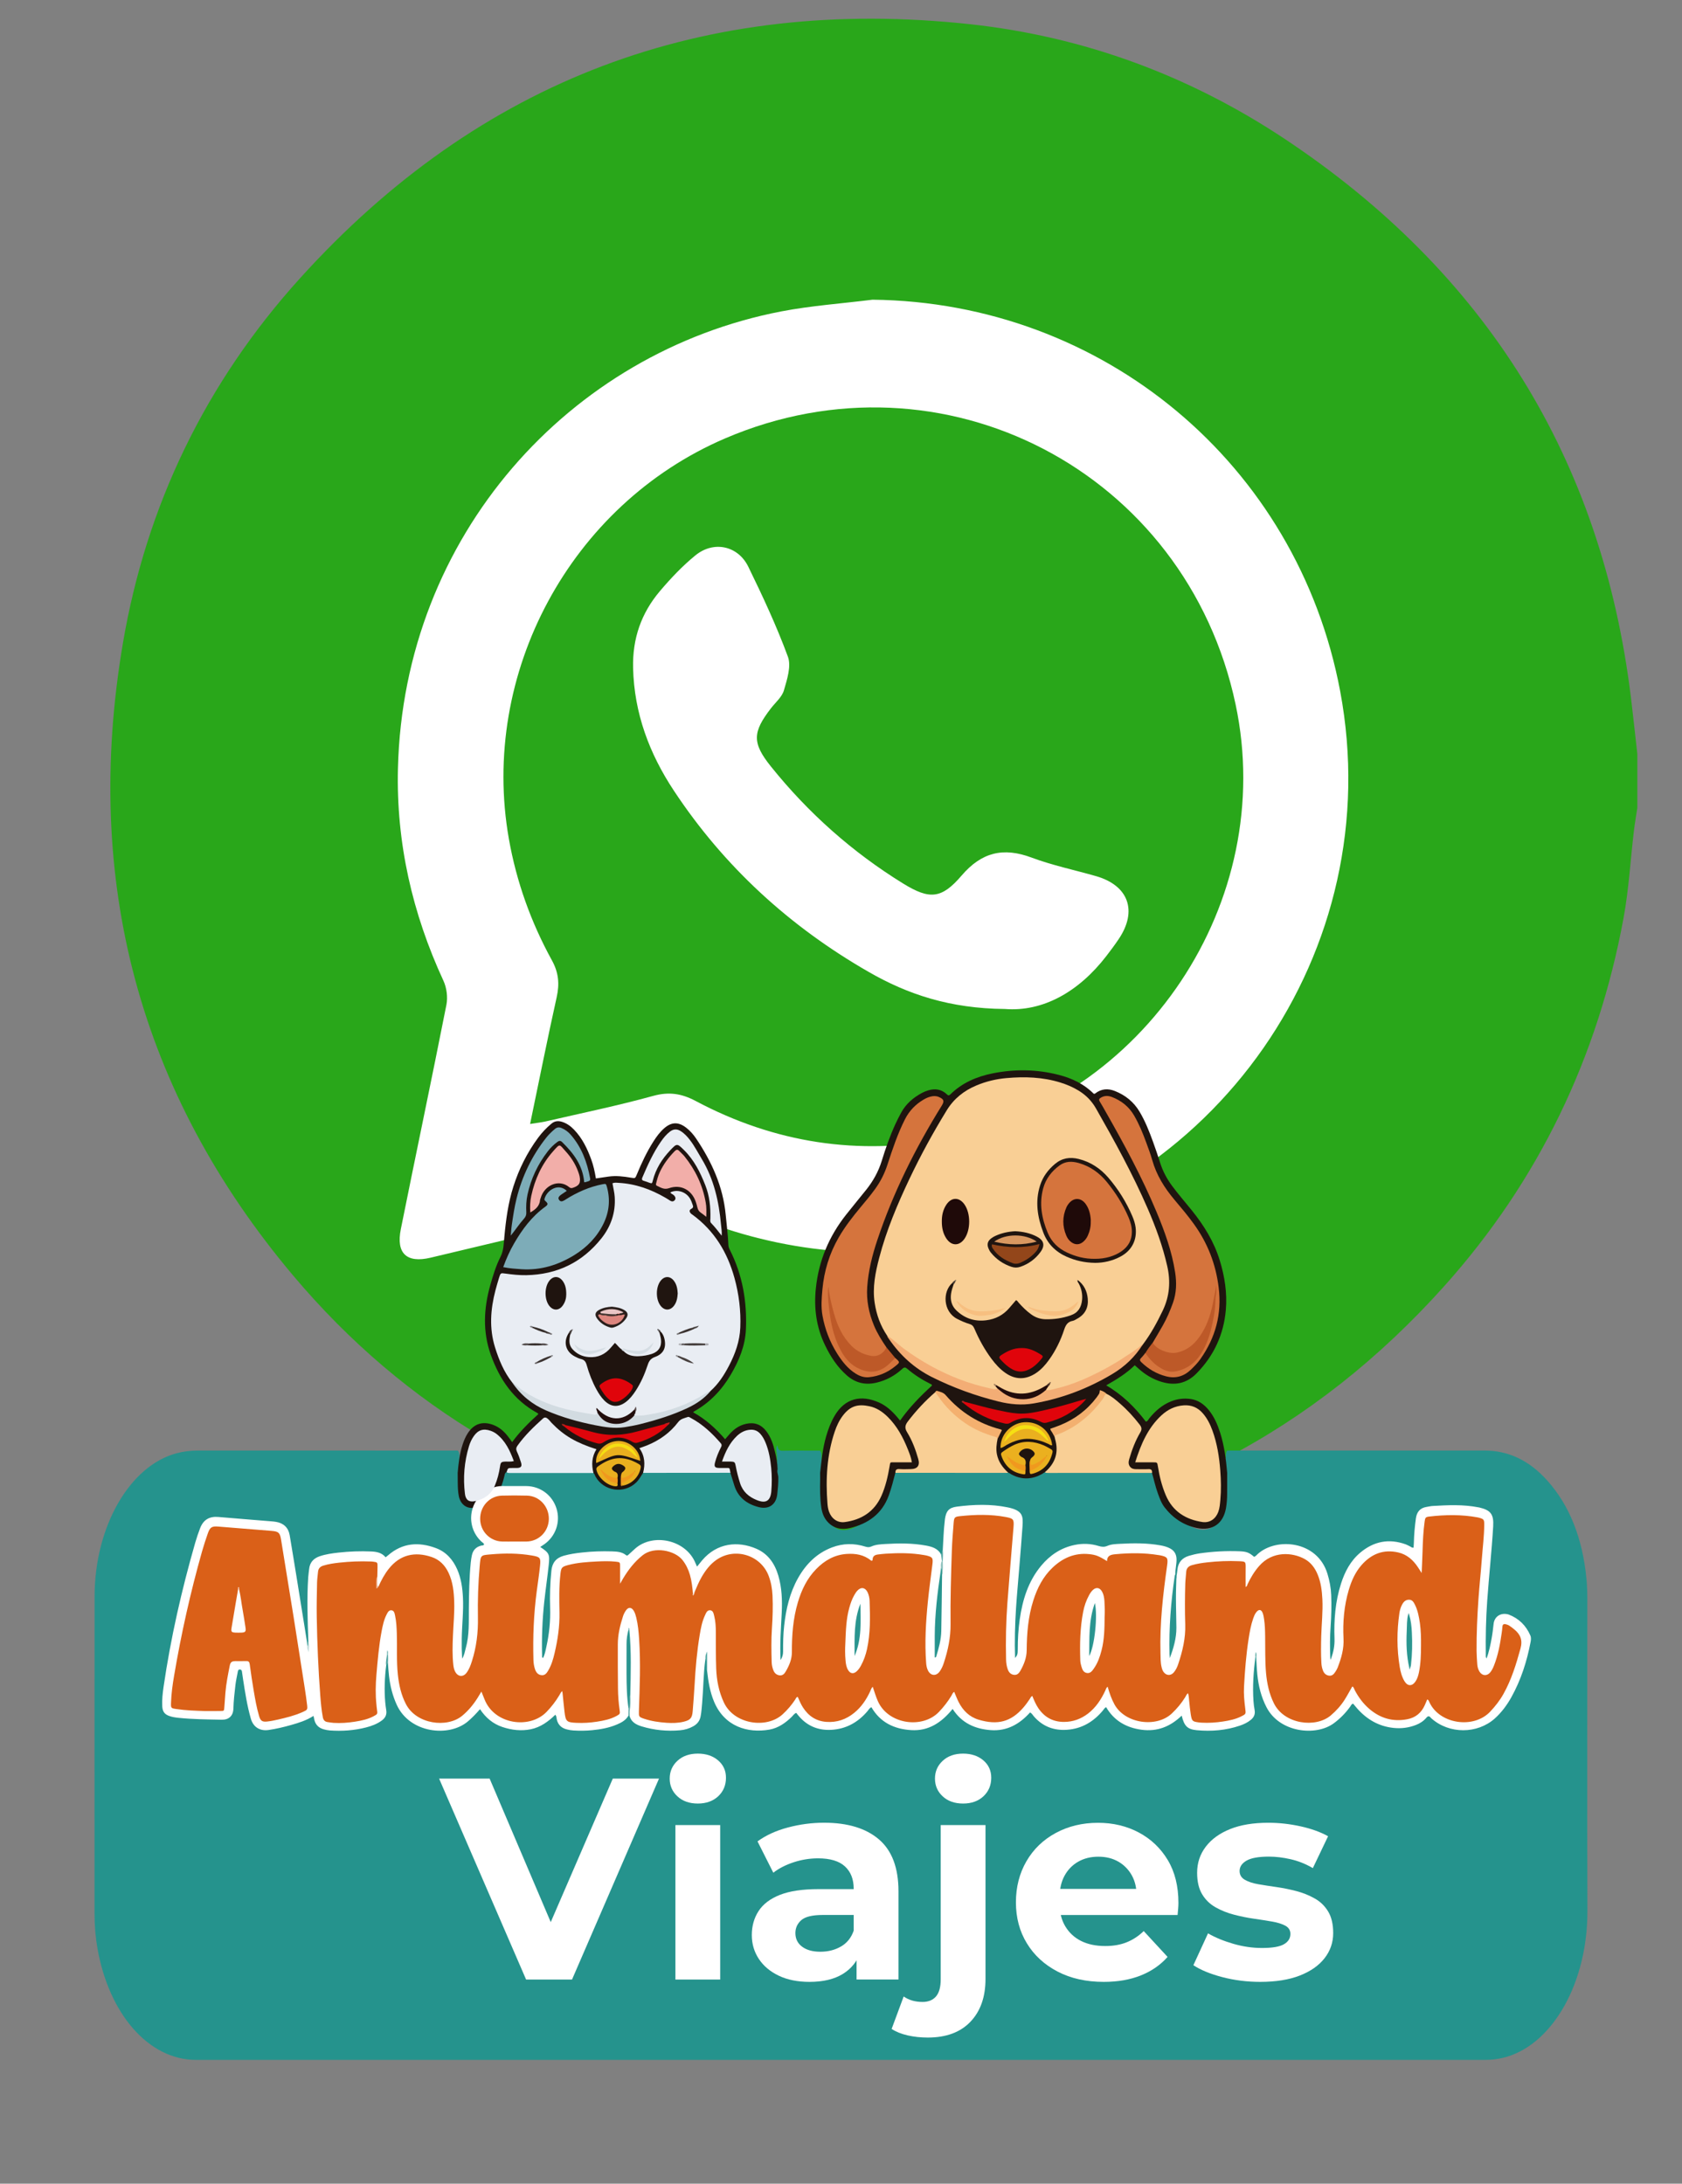 <?xml version="1.0" encoding="UTF-8"?> <svg xmlns="http://www.w3.org/2000/svg" xmlns:xlink="http://www.w3.org/1999/xlink" version="1.0" id="Capa_1" x="0px" y="0px" viewBox="0 0 421.79 547.57" xml:space="preserve"><rect x="0" y="0" width="421.79" height="547.57" fill="#808080" stroke="none"/> <circle fill="#FFFFFF" cx="219.66" cy="200.73" r="186.03"></circle> <g> <path fill="#29A71A" d="M225.69,387.49c-4.49,0-8.98,0-13.47,0c-1.83-0.29-3.65-0.62-5.49-0.86c-8.75-1.13-17.64-1.64-26.25-3.44 c-42.8-8.97-78.82-29.91-106.99-63.37c-38.74-46.03-52.7-99.25-42.69-158.41c5.87-34.68,20.81-65.51,44.43-91.63 c45.07-49.84,101.44-70.95,168.1-63.7c28.5,3.1,55,12.9,78.94,28.82c50.24,33.43,79.42,80.05,86.73,140.13 c0.57,4.68,1.06,9.37,1.59,14.05c0,4.49,0,8.98,0,13.48c-0.29,1.95-0.64,3.9-0.87,5.86c-0.86,7.29-1.27,14.65-2.6,21.85 c-6.44,34.85-21.26,65.77-44.9,92.18c-32.66,36.47-73.33,57.83-122.11,63.43C235.3,386.42,230.49,386.95,225.69,387.49z M218.81,75.15c-7.64,0.96-15.36,1.49-22.9,2.94c-53.04,10.23-94.71,56.2-96.12,114.63c-0.45,18.6,3.6,36.32,11.41,53.21 c0.81,1.76,1.12,4.11,0.75,6.01c-3.71,18.78-7.67,37.52-11.44,56.29c-1.22,6.08,1.47,8.56,7.44,7.15 c18.14-4.3,36.26-8.7,54.45-12.83c2.19-0.5,4.94-0.17,7.01,0.75c22.49,9.92,45.74,13.14,70.03,8.88 c65.33-11.45,108.84-73.95,96.62-138.91C325.33,116.33,276.63,75.81,218.81,75.15z"></path> <path fill="#29A71A" d="M132.93,281.84c2.32-11.14,4.38-21.5,6.67-31.8c0.74-3.32,0.49-6.16-1.19-9.21 c-5.24-9.54-8.89-19.66-10.8-30.46c-7.32-41.47,15.42-83.77,54.18-100.42c54.68-23.49,115.69,8.29,128.06,66.7 c10.46,49.38-22.83,99.33-72.5,108.93c-22.13,4.28-43.09,1.03-62.92-9.51c-3.49-1.85-6.64-2.36-10.58-1.28 c-8.98,2.48-18.13,4.36-27.21,6.46C135.61,281.47,134.54,281.58,132.93,281.84z M252.01,253.01c9.45,0.74,18.44-4.21,25.45-13.31 c1.06-1.38,2.11-2.78,3.08-4.23c4.77-7.08,2.45-13.45-5.72-15.78c-5.38-1.54-10.9-2.69-16.12-4.64c-7.1-2.66-12.53-1.37-17.56,4.5 c-5.02,5.87-8.03,6.09-14.66,2c-12.73-7.85-23.8-17.69-33.16-29.35c-4.77-5.94-4.59-8.62,0-14.58c1.14-1.48,2.77-2.83,3.26-4.51 c0.79-2.72,1.88-6.05,1-8.44c-2.83-7.69-6.32-15.16-9.92-22.54c-2.58-5.3-8.67-6.61-13.26-2.88c-3.26,2.66-6.2,5.77-8.93,8.99 c-4.66,5.51-6.89,11.88-6.71,19.27c0.27,11.37,4.1,21.5,10.23,30.76c12.59,19.05,29.07,34.09,48.82,45.43 C227.62,249.35,238.21,252.89,252.01,253.01z"></path> </g> <g> <path fill="#25938D" d="M307.76,363.74c21.52,0,43.04,0.01,64.56,0c5.8,0,11.08,2.36,15.69,7.52c5.59,6.25,8.87,14.52,9.83,24.73 c0.16,1.71,0.21,3.43,0.21,5.15c0,26.01-0.06,52.03,0.02,78.04c0.05,17.85-8.51,33.01-20.09,36.54c-1.84,0.56-3.7,0.81-5.57,0.81 c-86.69,0-173.38,0-260.07,0c-21.07,0-42.15,0-63.22,0c-11.74,0-21.77-11.37-24.68-27.95c-0.5-2.83-0.73-5.71-0.73-8.63 c0-26.55-0.02-53.1,0.01-79.65c0.02-17.53,8.8-32.76,20.58-35.89c1.77-0.47,3.54-0.67,5.34-0.67c21.19,0.01,42.39,0.01,63.58,0.01 c0.53,0,1.06-0.01,1.59-0.01c0.53,0.63,0.36,1.52,0.37,2.32c0.04,2.13-0.07,4.27,0.31,6.37c0.49,2.69,1.88,4.14,3.75,3.51 c2.8-0.93,4.97-3.12,6.1-7.15c0.37-1.32,0.62-2.7,0.87-4.07c0.16-0.84,0.4-1.58,1.13-1.55c6.5,0.03,13,0,19.5,0.01 c0.53,0,1.06-0.03,1.58,0.09c0.64,0.13,0.92,0.84,1.23,1.55c2.63,6.05,7.91,6.16,10.68,0.23c0.34-0.72,0.55-1.62,1.26-1.77 c3.21-0.24,6.42-0.07,9.62-0.1c3.29-0.03,6.58-0.01,9.87,0c0.61,0,1.22-0.06,1.82,0.18c0.53,0.25,0.71,0.92,0.85,1.61 c0.2,1.03,0.44,2.04,0.66,3.06c0.95,4.5,3.19,6.88,6.19,7.88c2.01,0.67,3.58-0.89,3.88-3.89c0.26-2.63,0.59-5.28,0.24-7.96 c-0.07-0.57-0.15-1.19,0.27-1.62c0.07,1.08,0.46,1.36,1.2,1.35c3.15-0.06,6.31-0.02,9.47-0.02c0.49,0.66,0.33,1.54,0.35,2.35 c0.06,3.2-0.04,6.39,0.22,9.59c0.49,5.91,3.16,9.03,7.12,7.66c4.35-1.51,7.63-5.14,9.2-11.52c0.54-2.17,1.06-4.36,1.37-6.64 c0.1-0.76,0.25-1.51,0.84-1.83c0.43-0.2,0.88-0.2,1.33-0.2c8.43-0.01,16.85-0.01,25.28,0c0.37,0,0.73,0.04,1.09,0.08 c1.06,0.06,1.82,1.19,2.8,1.59c1.97,0.79,3.83,0.48,5.63-0.9c0.46-0.35,0.88-0.86,1.46-0.74c8.36-0.05,16.71-0.02,25.06-0.02 c0.41,0,0.81,0.01,1.21,0.16c0.71,0.31,0.81,1.21,0.95,2.08c0.45,2.64,0.94,5.27,1.67,7.79c1.6,5.55,6.46,10.38,10.44,10.37 c2.72-0.01,4.63-2.16,5.27-6.01c0.28-1.67,0.47-3.36,0.45-5.1c-0.02-2.25-0.02-4.5,0-6.75 C307.4,365.02,307.31,364.27,307.76,363.74z"></path> <path fill="#1F140F" d="M262.02,369.16c-1.04,0.72-2.16,1.22-3.43,1.45c-1.81,0.32-3.44-0.07-5.02-0.92 c-0.25-0.13-0.44-0.36-0.75-0.39c-2.32-1.18-3.7-4.31-3.21-7.31c0.06-0.36,0.15-0.72,0.25-1.07c0.07-0.79,1.1-1.49,0.68-2.14 c-0.34-0.54-1.38-0.53-2.11-0.79c-4.37-1.55-8.05-4.11-11.16-7.54c-0.71-0.78-1.48-1.55-2.71-1.07c-2.41,2.25-4.71,4.6-6.65,7.29 c-0.6,0.84-0.62,1.54-0.09,2.44c1.17,1.96,1.97,4.11,2.61,6.3c0.65,2.22-0.15,3.22-2.44,3.28c-1.04,0.03-2.12-0.29-3.1,0.31 c-0.14,0.09-0.26,0.2-0.36,0.32c-0.5,1.92-0.99,3.85-1.67,5.72c-1.68,4.59-5.19,7.06-9.74,8.13c-2.08,0.49-4.14,0.12-5.68-1.66 c-0.89-1.02-1.3-2.24-1.49-3.54c-0.34-2.34-0.33-4.69-0.28-7.05c0.01-0.53-0.01-1.05-0.01-1.58c0.34-3.07,0.64-6.14,1.5-9.13 c0.52-1.8,1.17-3.54,2.12-5.17c2.6-4.46,6.69-5.36,11.2-3.33c1.78,0.8,3.18,2.1,4.44,3.56c0.24,0.27,0.46,0.56,0.79,0.95 c2.33-3.31,5.1-6.13,7.97-8.75c0.05-0.32-0.15-0.34-0.28-0.4c-2.12-1.05-4.11-2.31-5.91-3.85c-0.46-0.4-0.75-0.4-1.21,0.02 c-1.86,1.71-4,2.88-6.48,3.47c-2.83,0.67-5.3,0.07-7.48-1.85c-2.36-2.08-4.03-4.66-5.39-7.46c-2.22-4.55-2.86-9.33-2.34-14.35 c0.72-6.92,3.3-13.03,7.58-18.45c1.64-2.07,3.32-4.11,4.98-6.17c1.77-2.2,3.13-4.62,3.97-7.35c0.95-3.1,2.03-6.17,3.38-9.13 c0.45-1,0.96-1.97,1.48-2.94c1.2-2.22,3.05-3.78,5.24-4.96c0.5-0.27,1.03-0.48,1.58-0.64c1.72-0.51,3.31-0.27,4.64,1 c0.33,0.31,0.52,0.37,0.88,0.02c2.94-2.9,6.56-4.45,10.53-5.26c5.58-1.13,11.16-1.05,16.67,0.37c3.31,0.85,6.34,2.3,8.7,4.68 c0.24,0.13,0.34,0.04,0.43-0.03c1.53-1.19,3.21-1.3,4.95-0.6c2.61,1.04,4.7,2.73,6.15,5.15c1.42,2.38,2.44,4.95,3.38,7.55 c0.64,1.75,1.24,3.53,1.8,5.31c0.67,2.12,1.7,4.03,3.02,5.81c1.55,2.09,3.27,4.05,4.9,6.08c3.06,3.79,5.6,7.88,7.03,12.58 c1.24,4.04,1.88,8.2,1.52,12.4c-0.53,6.15-2.99,11.51-7.36,15.94c-2.47,2.51-5.41,3.11-8.74,2.11c-2.22-0.67-4.15-1.83-5.86-3.39 c-0.27-0.24-0.54-0.48-0.88-0.78c-2.08,2.04-4.52,3.55-7.16,5.04c4.06,2.37,7.21,5.49,9.94,9.09c0.49-0.07,0.61-0.51,0.85-0.8 c1.51-1.86,3.26-3.4,5.52-4.29c1.59-0.63,3.24-0.81,4.91-0.57c1.86,0.27,3.3,1.31,4.47,2.73c1.39,1.69,2.23,3.67,2.89,5.73 c1.04,3.27,1.46,6.66,1.76,10.06c0,1.71-0.02,3.41-0.01,5.12c0,1.26-0.08,2.52-0.3,3.76c-0.67,3.74-3.25,5.79-7.37,4.92 c-3.28-0.69-5.96-2.49-8.03-5.17c-0.81-1.05-1.23-2.28-1.68-3.5c-0.62-1.68-0.97-3.43-1.48-5.14c-0.37-0.51-0.89-0.66-1.49-0.66 c-0.85,0-1.71,0.04-2.56-0.02c-1.58-0.1-2.32-1.06-1.98-2.66c0.38-1.79,1.1-3.48,1.89-5.13c1.52-3.17,1.78-2.25-0.6-5.13 c-1.92-2.32-4.11-4.39-6.71-5.95c-1.14-0.77-1.12-0.75-1.9,0.36c-2.57,3.66-6.03,6.16-10.18,7.76c-1.54,0.59-1.53,0.61-0.79,2.1 c0.07,0.15,0.14,0.29,0.21,0.44c1.03,2.78,0.54,5.34-1.21,7.67C263.18,368.62,262.77,369.16,262.02,369.16z"></path> <path fill="#1F140F" d="M194.99,368.43c-0.21,0.7,0.17,1.35,0.18,2.04c0.03,1.43-0.11,2.84-0.26,4.24 c-0.29,2.58-2.11,3.86-4.64,3.21c-2.97-0.76-5.19-2.42-6.14-5.47c-0.32-1.04-0.64-2.09-0.97-3.13c-0.45-0.76-1.12-0.99-1.97-0.9 c-0.4,0.04-0.82,0.04-1.22-0.05c-0.8-0.18-1.2-0.65-1.03-1.5c0.25-1.25,0.76-2.4,1.32-3.53c0.3-0.6,0.39-1.12-0.15-1.66 c-1.93-1.92-3.78-3.93-6.14-5.36c-1.49-0.9-2.5-0.8-3.64,0.52c-2.36,2.72-5.1,4.9-8.54,6.08c-0.72,0.25-0.87,0.61-0.55,1.28 c0.57,1.17,0.58,2.43,0.54,3.7c-0.02,0.54-0.09,1.06-0.53,1.44c-0.54,0.85-1.01,1.73-1.76,2.45c-3.03,2.89-8.1,2.14-10.15-1.52 c-0.18-0.31-0.23-0.7-0.55-0.93c-0.96-1.48-0.72-3.06-0.19-4.56c0.34-0.95,0.28-1.31-0.75-1.63c-3.85-1.18-7.09-3.39-9.89-6.26 c-1.22-1.25-1.38-1.26-2.67-0.08c-1.8,1.65-3.47,3.43-4.95,5.38c-0.52,0.69-0.66,1.34-0.25,2.13c0.34,0.65,0.52,1.37,0.72,2.07 c0.41,1.44,0.01,2-1.48,2.02c-0.87,0.01-1.71-0.01-2.33,0.74c-0.34,0.15-0.4,0.47-0.47,0.79c-0.25,1.06-0.55,2.12-0.98,3.13 c-1.2,2.88-3.51,4.4-6.45,4.98c-2.06,0.41-3.64-0.83-4.05-2.91c-0.21-1.08-0.25-2.17-0.26-3.27c-0.01-0.85-0.01-1.7-0.02-2.55 c0.21-2.39,0.48-4.77,1.23-7.07c0.33-1.01,0.73-1.98,1.31-2.87c1.53-2.36,3.7-3.07,6.34-2.09c1.54,0.57,2.72,1.6,3.71,2.87 c0.35,0.44,0.67,0.91,1.07,1.46c1.93-2.65,4.21-4.89,6.6-7.05c-0.14-0.12-0.22-0.21-0.32-0.27c-5.88-3.23-9.39-8.34-11.61-14.51 c-2.11-5.87-1.8-11.73-0.13-17.61c0.68-2.39,1.4-4.77,2.52-6.98c0.83-1.63,0.83-3.37,0.99-5.1c0.39-4.26,0.96-8.49,2.26-12.57 c1.4-4.4,3.45-8.5,6.2-12.23c0.97-1.31,2.08-2.49,3.35-3.54c0.81-0.67,1.68-0.75,2.63-0.46c1.2,0.37,2.18,1.08,3.03,1.97 c2.05,2.12,3.3,4.71,4.3,7.44c0.56,1.53,0.91,3.11,1.18,4.79c1.09-0.16,2.12-0.31,3.14-0.46c1.92-0.28,3.81-0.04,5.7,0.28 c1.01,0.17,1.02,0.17,1.41-0.77c1.19-2.9,2.52-5.73,4.21-8.37c0.75-1.17,1.56-2.28,2.61-3.21c1.87-1.66,3.62-1.71,5.6-0.17 c0.97,0.76,1.78,1.68,2.46,2.69c3.91,5.81,6.75,12.02,7.42,19.1c0.24,2.55,0.57,5.09,0.68,7.65c0.02,0.43,0.17,0.79,0.35,1.15 c3.19,6.28,4.34,13,4.04,19.97c-0.18,4.1-1.72,7.83-3.79,11.34c-2.25,3.82-5.2,6.96-9.09,9.15c-0.1,0.06-0.19,0.14-0.38,0.28 c3.14,1.72,5.71,4.06,8.05,6.77c0.45-0.52,0.83-0.99,1.24-1.43c1.09-1.2,2.38-2.07,3.99-2.43c2.08-0.47,3.77,0.13,5.07,1.81 c1.2,1.55,1.77,3.37,2.2,5.24C194.71,365.52,194.96,366.96,194.99,368.43z"></path> <path fill="#FFFFFF" d="M236.41,388.71c0.16-2.43,0.2-4.87,0.5-7.3c0.02-0.16,0.02-0.32,0.05-0.49c0.29-2.01,0.98-2.86,2.98-3.12 c4.25-0.55,8.52-0.69,12.75,0.18c3.85,0.79,3.89,2.21,3.72,4.78c-0.22,3.28-0.51,6.56-0.77,9.85c-0.28,3.52-0.62,7.05-0.85,10.57 c-0.27,4.18-0.38,8.37-0.25,12.57c0.55-0.62,0.69-0.99,0.68-2.12c-0.01-2.53,0.14-5.04,0.49-7.54c0.71-4.94,2.14-9.6,5.41-13.51 c2.2-2.63,4.93-4.46,8.34-5.17c2.03-0.43,4.05-0.35,6.02,0.25c0.77,0.24,1.43,0.31,2.2-0.02c1.01-0.44,2.15-0.46,3.24-0.52 c3.37-0.19,6.75-0.21,10.09,0.39c0.84,0.15,1.67,0.37,2.43,0.78c1.01,0.55,1.53,1.39,1.59,2.56c0.06,1.31-0.34,2.58-0.28,3.88 c-0.03,3.82-0.78,7.58-0.99,11.39c-0.13,2.4-0.03,4.8-0.07,7.2c-0.01,0.79-0.01,1.57-0.24,2.05c0.36-2.02,1.07-4.26,1.18-6.59 c0.07-1.58,0.02-3.16-0.13-4.75c-0.27-2.92,0.03-5.82,0.51-8.71c0.08-0.56,0.2-1.12,0.25-1.69c0.17-1.83,1.14-2.97,2.89-3.5 c0.9-0.27,1.81-0.48,2.73-0.62c3.3-0.47,6.63-0.65,9.97-0.52c1.77,0.07,2.42,0.34,3.64,1.4c0.4-0.14,0.65-0.47,0.94-0.74 c4.65-4.17,14.88-3.36,17.44,4.95c0.54,1.76,0.88,3.55,0.95,5.38c0.1,2.6,0.04,5.2-0.14,7.79c-0.19,2.67-0.2,5.36-0.08,8.04 c0.13,0.11,0.11,0.27,0.12,0.42c0-0.15-0.02-0.3,0.11-0.42c0.56-1.58,0.88-3.16,0.82-4.88c-0.17-4.69,0.19-9.34,1.64-13.85 c0.96-2.99,2.39-5.71,4.84-7.76c3.39-2.84,7.2-3.58,11.39-2.06c0.34,0.12,0.66,0.32,0.99,0.47c0.29,0.12,0.5,0.42,0.96,0.35 c0.03-0.41,0.07-0.84,0.08-1.27c0.05-2.03,0.23-4.05,0.51-6.07c0.22-1.61,1.04-2.61,2.67-2.87c0.52-0.08,1.04-0.21,1.56-0.24 c3.82-0.22,7.63-0.4,11.42,0.34c0.08,0.02,0.16,0.02,0.24,0.04c2.92,0.68,3.66,1.75,3.49,4.74c-0.37,6.25-1.06,12.47-1.5,18.71 c-0.32,4.5-0.41,9.02-0.35,13.53c0,0.26-0.06,0.55,0.19,0.87c0.65-1.72,0.99-3.46,1.3-5.2c0.21-1.16,0.33-2.33,0.47-3.5 c0.19-1.59,1.43-2.6,3.04-2.45c0.24,0.02,0.49,0.06,0.72,0.14c2.56,0.98,4.37,2.75,5.45,5.26c0.23,0.54,0.16,1.13,0.05,1.69 c-0.92,4.82-2.4,9.44-4.79,13.75c-1.11,2-2.46,3.83-4.17,5.37c-4.39,3.93-11.44,3.93-15.86,0.01c-0.06-0.05-0.13-0.1-0.18-0.17 c-0.38-0.49-0.7-0.54-1.14-0.01c-0.69,0.82-1.58,1.4-2.58,1.79c-1.81,0.71-3.69,0.95-5.62,0.75c-3.7-0.38-6.69-2.12-9.13-4.87 c-0.35-0.39-0.68-0.8-1.02-1.21c-0.44,0.08-0.54,0.48-0.75,0.76c-1.15,1.59-2.5,2.97-4.09,4.15c-4.45,3.3-13.55,2.39-16.87-3.99 c-1.36-2.61-2.03-5.38-2.32-8.27c-0.14-1.41-0.19-2.84-0.28-4.26c-0.2-0.45-0.03-0.93-0.1-1.34c-0.05,0.41,0.11,0.89-0.1,1.34 c-0.48,3.63-0.73,7.28-0.48,10.94c0.05,0.77,0.15,1.54,0.29,2.3c0.17,0.98-0.15,1.75-0.9,2.38c-0.82,0.69-1.77,1.15-2.78,1.49 c-3.52,1.2-7.15,1.49-10.83,1.15c-2.35-0.22-3.15-1.04-3.78-3.65c-2.86,2.75-6.12,4.07-10.1,3.53c-3.88-0.53-6.88-2.3-8.86-5.67 c-0.41,0.24-0.58,0.58-0.81,0.86c-2.35,2.81-5.27,4.56-8.97,4.82c-3.33,0.24-6.15-0.83-8.36-3.39c-0.26-0.3-0.43-0.68-0.92-0.96 c-2.62,2.92-5.78,4.75-9.89,4.44c-3.93-0.3-7.24-1.75-9.53-5.31c-2.74,3.35-5.95,5.58-10.38,5.31c-4.28-0.26-7.77-1.91-9.99-5.75 c-0.49,0.22-0.69,0.65-0.97,0.98c-2.4,2.84-5.42,4.52-9.16,4.7c-3.13,0.15-5.83-0.89-7.93-3.29c-0.27-0.3-0.52-0.62-0.79-0.96 c-0.51,0.17-0.75,0.62-1.09,0.95c-1.6,1.57-3.39,2.84-5.62,3.24c-5.47,0.96-11.28-0.75-13.9-7.01c-1.03-2.47-1.45-5.07-1.74-7.69 c-0.27-1.18,0.11-2.39-0.24-3.45c0.06-0.28-0.15-0.16,0.01-0.14c0.02,0,0,0.04,0,0.12c-0.01,0.21-0.07,0.39-0.21,0.55 c-0.5,3.67-0.49,7.37-0.81,11.05c-0.1,1.09-0.17,2.18-0.38,3.26c-0.22,1.13-0.84,1.91-1.81,2.46c-1.04,0.59-2.17,0.92-3.35,1.02 c-3.27,0.29-6.49-0.03-9.63-0.98c-1.41-0.43-2.63-1.1-3.05-2.67c-0.15-1.72-0.08-3.45-0.14-5.17c-0.12-5.13,0.08-10.26-0.11-15.38 c-0.01-0.2,0.06-0.4,0.1-0.6c0.09-0.22-0.16-0.54,0.17-0.7c-0.32,0.13-0.09,0.43-0.17,0.64c-0.1,1.29-0.21,2.58-0.22,3.88 c-0.03,5.19-0.02,10.38,0.33,15.56c-0.22,0.57,0.04,1.21-0.23,1.78c-0.65,1.12-1.72,1.7-2.85,2.18c-2,0.86-4.13,1.23-6.27,1.44 c-1.54,0.15-3.09,0.16-4.63,0.07c-0.57-0.03-1.13-0.13-1.68-0.27c-1.34-0.33-2.21-1.13-2.53-2.51c-0.08-0.35-0.02-0.73-0.36-1.17 c-1.76,1.71-3.7,3.14-6.15,3.64c-2.41,0.49-4.78,0.21-7.09-0.55c-2.39-0.79-4.23-2.34-5.65-4.48c-1,1.15-1.98,2.17-3.07,3.09 c-4.71,3.98-14.54,2.97-17.81-4.19c-1.04-2.28-1.64-4.67-1.93-7.14c-0.13-1.09-0.19-2.19-0.28-3.28c-0.47-0.66,0.01-1.36-0.09-2.03 c0.04-0.34-0.1-0.7-0.05-0.77c-0.02,0.04,0.08,0.37,0.05,0.69c-0.04,0.88-0.07,1.75-0.34,2.6c-0.38,3.07-0.52,6.15-0.25,9.25 c0.06,0.69,0.15,1.37,0.26,2.06c0.17,1.08-0.23,1.9-1.09,2.54c-1.2,0.89-2.57,1.4-3.99,1.76c-2.98,0.76-6.01,0.97-9.08,0.75 c-0.52-0.04-1.05-0.15-1.55-0.29c-1.24-0.35-2.04-1.14-2.33-2.41c-0.06-0.27-0.12-0.55-0.2-0.95c-1.78,1.15-3.7,1.74-5.64,2.29 c-1.84,0.52-3.7,0.96-5.59,1.24c-2.18,0.33-3.87-0.69-4.48-2.81c-0.94-3.25-1.44-6.58-1.96-9.91c-0.1-0.64-0.19-1.29-0.28-1.93 c-0.05-0.33-0.21-0.52-0.56-0.52c-0.31,0-0.41,0.22-0.46,0.48c-0.21,1.16-0.49,2.31-0.62,3.48c-0.22,1.94-0.45,3.88-0.5,5.83 c-0.05,1.86-1.15,2.84-2.9,2.81c-3.62-0.07-7.24-0.1-10.84-0.47c-0.77-0.08-1.53-0.19-2.27-0.44c-1.24-0.42-1.76-1.12-1.83-2.43 c-0.09-1.63,0.09-3.26,0.32-4.86c1.79-12.28,4.54-24.35,7.97-36.27c0.35-1.21,0.76-2.4,1.21-3.58c0.82-2.11,2.34-2.99,4.58-2.79 c4.41,0.38,8.83,0.73,13.25,1.09c0.4,0.03,0.81,0.07,1.21,0.14c1.88,0.31,3.09,1.46,3.41,3.32c0.59,3.48,1.15,6.97,1.72,10.46 c0.88,5.41,1.75,10.83,2.61,16.24c0.06,0.4,0.08,0.81,0.12,1.21c0.22,0.39,0.31,0.81,0.3,1.06c-0.25-0.68,0.24-1.57-0.07-2.44 c-0.19-5.32-0.38-10.65-0.03-15.97c0.05-0.69,0.16-1.37,0.23-2.06c0.17-1.64,1.09-2.66,2.62-3.19c1.55-0.53,3.16-0.75,4.78-0.93 c2.71-0.3,5.44-0.4,8.16-0.28c1.36,0.06,2.67,0.3,3.62,1.46c0.23-0.18,0.43-0.33,0.61-0.49c3.61-3.15,7.69-3.42,11.99-1.82 c2.57,0.95,4.28,2.89,5.37,5.38c0.97,2.24,1.3,4.6,1.42,7.01c0.17,3.46-0.25,6.91-0.3,10.36c-0.03,1.65,0,3.3,0.1,4.97 c0.55-0.84,0.68-1.8,0.93-2.72c0.89-3.18,0.72-6.44,0.75-9.69c0.03-3.9,0.1-7.81,0.48-11.7c0.06-0.61,0.16-1.21,0.28-1.8 c0.27-1.27,1.03-2.09,2.3-2.42c0.26-0.07,0.59,0.02,0.76-0.3c-0.08-0.35-0.41-0.48-0.64-0.69c-4.27-3.95-3.12-10.94,2.19-13.3 c0.98-0.43,2-0.67,3.08-0.66c1.99,0.01,3.99-0.01,5.98,0.01c3.52,0.04,6.53,2.3,7.56,5.66c1.03,3.34-0.21,6.93-3.09,8.95 c-0.32,0.23-0.65,0.43-1,0.66c2.22,1.47,2.42,1.82,2.14,4.44c-0.34,3.11-0.79,6.21-1.13,9.32c-0.48,4.49-0.66,9-0.54,13.52 c0,0.18-0.09,0.41,0.23,0.56c0.48-0.9,0.64-1.89,0.85-2.85c0.71-3.22,1.04-6.47,0.93-9.79c-0.1-3.08,0-6.18,0.32-9.26 c0.21-2,1.19-3.2,3.11-3.74c1.5-0.42,3.02-0.64,4.56-0.81c2.51-0.28,5.03-0.36,7.55-0.28c1.23,0.04,2.45,0.11,3.47,0.92 c0.32,0.26,0.5,0.05,0.71-0.15c0.53-0.5,1.07-1,1.62-1.48c4.47-3.95,12.7-2.23,15.11,3.64c0.11,0.26,0.23,0.52,0.39,0.89 c0.45-0.56,0.85-1.05,1.25-1.54c3.76-4.46,9.03-4.93,13.61-2.95c2.97,1.28,4.64,3.74,5.53,6.76c0.89,3.04,1,6.16,0.85,9.31 c-0.19,3.86-0.49,7.71-0.29,11.86c0.5-0.8,0.63-1.45,0.63-2.15c-0.01-2.16,0.03-4.31,0.27-6.46c0.46-4.2,1.4-8.26,3.49-11.97 c1.98-3.5,4.68-6.22,8.52-7.68c2.77-1.05,5.56-1.07,8.36-0.19c0.54,0.17,0.98,0.2,1.5-0.04c1.09-0.49,2.29-0.55,3.47-0.62 c3.42-0.21,6.83-0.23,10.22,0.39c1.5,0.28,2.95,0.7,3.77,2.18c0.38,0.53,0.36,1.13,0.35,1.74c-0.17,0.61-0.1,1.24-0.11,1.86 c-0.28,2.54-0.5,5.08-0.83,7.62c-0.51,3.92-0.56,7.86-0.5,11.8c0.01,0.89,0.01,1.78-0.21,2.35c0.24-1.62,0.78-3.48,0.94-5.42 c0.32-3.94,0.22-7.88,0.24-11.82c0.01-0.98,0.14-1.94,0.16-2.92c0.44-1.14,0.04-2.36,0.34-3.51 C236.33,390.49,236.14,389.59,236.41,388.71z"></path> <path fill="#F9CF95" d="M224.54,369.32c-0.03-0.73,0.28-1,1.03-0.94c0.93,0.07,1.87,0.03,2.8,0.01c1.69-0.02,2.37-0.9,1.9-2.53 c-0.67-2.35-1.52-4.64-2.8-6.72c-0.64-1.04-0.53-1.76,0.18-2.69c2.05-2.69,4.33-5.15,6.89-7.36c0.52-0.04,0.67,0.41,0.88,0.72 c3.43,4.95,7.98,8.37,13.79,10.07c0.45,0.13,1.16,0.09,0.95,0.94c-0.26,1.27-0.42,2.53-0.17,3.83c0.37,1.91,1.46,3.37,2.85,4.65 c-0.16,0.01-0.32,0.04-0.49,0.03C243.07,369.33,233.8,369.33,224.54,369.32z"></path> <path fill="#F9CF95" d="M262.02,369.16c2.64-2.24,3.53-5.01,2.55-8.36c-0.05-0.15-0.06-0.32-0.1-0.47 c-0.24-0.65,0.28-0.76,0.68-0.91c4.79-1.88,8.54-5.04,11.43-9.27c0.22-0.32,0.39-0.75,0.92-0.63c1.22,0.59,2.23,1.46,3.24,2.33 c1.88,1.62,3.55,3.43,5.06,5.4c0.5,0.65,0.6,1.17,0.15,1.93c-1.24,2.1-2.1,4.37-2.78,6.71c-0.19,0.64-0.25,1.28,0.18,1.86 c0.37,0.5,0.9,0.66,1.5,0.66c1.05,0,2.11,0.04,3.16-0.01c0.73-0.04,0.94,0.3,0.89,0.94c-8.65,0-17.3,0.01-25.95,0.01 C262.63,369.34,262.29,369.4,262.02,369.16z"></path> <path fill="#E9EDF3" d="M161.27,369.33c0.54-2.17,0.45-4.26-0.94-6.19c0.74-0.27,1.35-0.46,1.95-0.71 c3.11-1.27,5.76-3.16,7.79-5.84c0.64-0.84,1.55-0.97,2.41-1.27c0.27-0.1,0.53,0.13,0.78,0.26c2.95,1.58,5.32,3.82,7.49,6.33 c0.29,0.34,0.25,0.61,0.06,0.98c-0.63,1.23-1.16,2.5-1.51,3.84c-0.27,1.02-0.03,1.34,1.01,1.37c0.49,0.01,0.97-0.01,1.46,0 c1.34,0.03,1.13-0.22,1.39,1.21C175.86,369.32,168.56,369.33,161.27,369.33z"></path> <path fill="#E9EDF3" d="M127.04,369.15c0.32-1.04,0.32-1.04,1.38-1.04c0.41,0,0.81,0.01,1.22,0c1.02-0.04,1.32-0.41,1.01-1.4 c-0.29-0.93-0.62-1.85-1.03-2.73c-0.25-0.55-0.21-0.95,0.13-1.44c1.82-2.58,4.08-4.74,6.41-6.84c0.51-0.46,0.91-0.19,1.28,0.13 c0.34,0.29,0.59,0.67,0.9,0.99c3.07,3.17,6.08,4.94,11.23,6.59c-1.17,1.87-1.28,3.88-0.75,5.95c-6.87,0-13.74,0-20.61,0 C127.81,369.33,127.38,369.46,127.04,369.15z"></path> <path fill="#29958F" d="M295.01,395.3c-0.04,1.82-0.13,3.65-0.12,5.47c0,2.47,0.1,4.95,0.11,7.42c0.01,2.62-0.72,5.1-1.65,7.59 c-0.02-0.32-0.06-0.65-0.07-0.97c-0.17-6.59,0.34-13.13,1.3-19.64c0.02-0.15,0.11-0.3,0.17-0.45 C294.78,394.94,294.8,395.16,295.01,395.3z"></path> <path fill="#59AAA6" d="M176.9,416.07c-0.02-0.96-0.02-0.96,0.44-1.95c0,1.8,0,3.33,0,4.86c-0.37-0.42-0.16-0.93-0.23-1.39 C177.03,417.08,177.26,416.54,176.9,416.07z"></path> <path fill="#62ADA9" d="M157.58,430.21c0.01-0.58,0.03-1.16,0.04-1.73c0.23-0.82-0.17-1.64-0.03-2.46 c0.06-0.36-0.13-0.84,0.46-0.93c0.06,1.31,0.07,2.62-0.15,3.93c-0.07,0.39-0.03,0.79-0.04,1.19 C157.77,430.2,157.68,430.21,157.58,430.21z"></path> <path fill="#C6DFDD" d="M77.3,411.41c0.41,0.95,0.14,1.94,0.13,2.93c-0.16-0.51-0.51-0.96-0.36-1.54 C77.39,412.37,77.13,411.86,77.3,411.41z"></path> <path fill="#52A5A1" d="M96.82,417.52c-0.13-0.91,0.14-1.79,0.24-2.68c0.07-0.11,0.13-0.12,0.2,0c0.07,0.73,0.09,1.47,0,2.2 C97.12,417.2,96.97,417.36,96.82,417.52z"></path> <path fill="#54A8A4" d="M236.41,388.71c0.1,0.89,0.03,1.78-0.01,2.67c-0.06,0.12-0.12,0.14-0.2,0.02 c-0.08-0.57-0.16-1.14-0.23-1.72C236.35,389.47,236.06,388.94,236.41,388.71z"></path> <path fill="#5DA9A3" d="M314.82,415.57c-0.06-0.43-0.07-0.86,0.11-1.3c0.19,0.45,0.16,0.87,0.09,1.3 C314.95,415.57,314.89,415.57,314.82,415.57z"></path> <path fill="#86BBB7" d="M333.83,415.8c0,0.14,0.06,0.34-0.16,0.31c-0.11-0.01-0.1-0.19-0.07-0.31 C333.68,415.81,333.76,415.81,333.83,415.8z"></path> <path fill="#F9CF95" d="M222.47,334.94c-1.69-2.5-2.68-5.26-3.13-8.23c-0.59-3.87,0.17-7.61,1.14-11.31 c1.8-6.9,4.57-13.45,7.62-19.87c2.79-5.88,5.91-11.57,9.31-17.11c1.8-2.93,4.31-4.92,7.43-6.23c2.42-1.02,4.95-1.62,7.54-1.85 c4.56-0.41,9.09-0.26,13.52,1.11c1.56,0.48,3.05,1.11,4.45,1.95c1.89,1.13,3.38,2.61,4.48,4.54c4.67,8.19,9.21,16.44,12.97,25.1 c2.04,4.7,3.79,9.49,4.92,14.51c0.86,3.83,0.57,7.48-1.12,11.04c-1.44,3.01-3.02,5.93-5.04,8.59c-2,2.12-4.52,3.53-6.97,5 c-4.29,2.57-8.76,4.76-13.61,6.06c-1.16,0.31-2.3,0.81-3.55,0.51c-0.4-0.43-0.04-0.75,0.15-1.1c0.17-0.17,0.34-0.35,0.5-0.53 c0.1-0.01,0.09-0.04-0.02-0.02c-0.16,0.04,0.1,0.06-0.07,0.07c-0.18,0.19-0.36,0.36-0.56,0.5c-1.86,1.34-3.98,2.1-6.22,2.14 c-2.25,0.04-4.39-0.61-6.15-2.13c-0.05-0.03-0.08-0.12-0.14-0.14c-0.15-0.05-0.14,0.17-0.05,0.03c0.09-0.13,0.21,0.14,0.09,0.05 c0.2,0.18,0.33,0.37,0.23,0.65c-0.5,0.57-1.12,0.36-1.7,0.25c-3.61-0.69-7.09-1.81-10.44-3.31c-4.8-2.15-9.32-4.79-13.39-8.15 C223.88,336.39,223.16,335.69,222.47,334.94z"></path> <path fill="#D5743D" d="M224.49,340.51c1.24,1.09,1.24,1.09,0,2.09c-1.91,1.55-4.09,2.49-6.54,2.74c-1.22,0.13-2.32-0.24-3.35-0.88 c-2.02-1.26-3.44-3.09-4.68-5.06c-1.83-2.92-3.06-6.09-3.67-9.5c-0.39-2.19-0.22-4.38-0.02-6.56c0.43-4.63,1.75-9,4.09-13.04 c1.57-2.72,3.5-5.19,5.5-7.6c1.25-1.5,2.51-2.99,3.65-4.58c1.34-1.86,2.36-3.87,3.07-6.06c1.26-3.86,2.54-7.72,4.38-11.36 c1.08-2.14,2.65-3.78,4.7-4.98c0.57-0.33,1.16-0.6,1.79-0.75c0.68-0.17,1.37-0.18,2.03,0.11c1.28,0.56,1.43,1.03,0.7,2.2 c-6.6,10.64-12.17,21.78-16.14,33.68c-1.28,3.82-2.25,7.73-2.53,11.76c-0.23,3.34,0.41,6.55,1.69,9.64 c0.81,1.97,1.94,3.75,3.13,5.5c-0.05,1.38-1.57,2.6-3.26,2.48c-2.8-0.2-5.02-1.54-6.72-3.72c-2.63-3.37-3.8-7.32-4.41-11.47 c-0.07-0.48-0.19-0.96-0.15-1.32c0.48,4.86,0.89,9.85,3.25,14.41c0.75,1.45,1.7,2.77,3.03,3.76c3.27,2.42,6.42,2.14,9.4-0.8 C223.73,340.89,223.92,340.41,224.49,340.51z"></path> <path fill="#D5743D" d="M289.13,336.59c0.82-1.4,1.66-2.79,2.46-4.21c1.02-1.81,1.84-3.71,2.54-5.67c0.9-2.52,0.96-5.08,0.55-7.69 c-0.82-5.26-2.61-10.22-4.65-15.1c-3.65-8.72-8.13-17.01-12.8-25.21c-0.48-0.85-0.96-1.7-1.47-2.53c-0.26-0.42-0.13-0.66,0.23-0.89 c0.9-0.58,1.86-0.58,2.81-0.22c2.39,0.91,4.3,2.43,5.6,4.66c1.25,2.15,2.19,4.45,3.04,6.78c0.53,1.45,1.08,2.9,1.5,4.38 c1.05,3.76,3.06,6.97,5.55,9.93c1.68,1.99,3.36,3.98,4.88,6.09c3.45,4.77,5.51,10.05,6.23,15.93c0.82,6.64-0.77,12.56-4.59,17.97 c-0.69,0.97-1.51,1.81-2.36,2.63c-1.79,1.71-3.86,2.31-6.28,1.67c-2.38-0.62-4.41-1.83-6.17-3.54c-0.35-0.34-0.47-0.62-0.08-1.01 c0.32-0.31,0.59-0.68,0.88-1.02c0.07-0.08,0.13-0.15,0.2-0.23l0.01-0.01c0.52-0.06,0.67,0.38,0.91,0.68 c0.33,0.42,0.68,0.81,1.04,1.19c3.86,3.98,7.91,2.56,10.77-0.63c2.09-2.33,3.01-5.26,3.69-8.26c0.68-3,0.85-6.07,1.21-8.42 c-0.23,3.15-1.02,6.87-2.97,10.24c-1.55,2.7-3.65,4.74-6.85,5.41c-2.35,0.49-4.07-0.68-5.73-2.05 C289.04,337.25,288.95,336.93,289.13,336.59z"></path> <path fill="#F9CF95" d="M284.67,366.69c1.43-4.53,3.18-8.64,6.61-11.81c1.57-1.44,3.39-2.33,5.56-2.48 c1.92-0.13,3.5,0.53,4.76,1.97c1.12,1.27,1.86,2.76,2.43,4.33c1.18,3.23,1.71,6.59,1.97,10c0.19,2.47,0.24,4.95,0.02,7.42 c-0.09,1.01-0.16,2.03-0.51,2.99c-0.64,1.75-2.14,2.82-3.98,2.55c-4.2-0.62-7.46-2.67-9.18-6.7c-0.99-2.32-1.6-4.77-1.99-7.26 c-0.16-1.01-0.16-1.01-1.23-1.01C287.73,366.68,286.31,366.69,284.67,366.69z"></path> <path fill="#F9CF95" d="M228.67,366.69c-1.57,0-2.99-0.01-4.41,0c-1.12,0.01-0.98-0.15-1.19,1.05c-0.43,2.53-1.01,5.04-2.05,7.38 c-1.77,3.94-4.99,5.99-9.18,6.55c-1.84,0.24-3.32-0.86-3.95-2.61c-0.24-0.66-0.34-1.35-0.39-2.03c-0.47-6.13-0.16-12.19,1.83-18.07 c0.48-1.43,1.12-2.79,2.04-4c1.9-2.49,3.85-2.93,6.67-2.33c1.8,0.38,3.28,1.39,4.58,2.67c2.33,2.3,3.84,5.13,5.04,8.13 C228.05,364.43,228.48,365.44,228.67,366.69z"></path> <path fill="#F3AD75" d="M262.25,348.57c0.83,0.12,1.61-0.14,2.39-0.33c3.08-0.72,6.03-1.83,8.89-3.19c2.97-1.4,5.85-2.98,8.57-4.81 c1.4-0.94,2.9-1.78,4.14-2.96c0.08-0.08,0.22-0.09,0.33-0.13c-1.94,3.09-4.51,5.53-7.63,7.39c-6.13,3.66-12.7,6.17-19.75,7.38 c-2.98,0.51-5.92,0.23-8.82-0.49c-5.78-1.44-11.35-3.46-16.67-6.12c-4.42-2.21-7.96-5.46-10.76-9.52 c-0.18-0.26-0.42-0.51-0.46-0.85c1.5,0.89,2.71,2.16,4.1,3.19c4.39,3.24,9.11,5.87,14.22,7.81c2.58,0.98,5.22,1.72,7.91,2.3 c0.47,0.1,0.95,0.23,1.4-0.09c0.59-0.21,0.89,0.27,1.22,0.57c2.47,2.24,7.25,2.37,9.75,0.4 C261.41,348.85,261.74,348.51,262.25,348.57z"></path> <path fill="#BD5928" d="M289.13,336.59c0.03,0.12,0.03,0.26,0.09,0.35c1.06,1.56,3.97,2.63,5.82,2.25c2.98-0.61,4.94-2.53,6.42-5 c1.5-2.49,2.33-5.25,2.83-8.1c0.22-1.27,0.56-2.51,0.7-3.82c0,0.72,0.09,1.46-0.03,2.16c-0.1,0.56-0.16,1.12-0.17,1.68 c-0.04,2.52-0.52,4.97-1.14,7.4c-0.53,2.09-1.3,4.08-2.46,5.92c-1.53,2.43-3.68,3.96-6.5,4.47c-1.58,0.29-2.94-0.36-4.21-1.22 c-1.33-0.9-2.36-2.09-3.26-3.39C287.78,338.34,288.44,337.45,289.13,336.59z"></path> <path fill="#BD5928" d="M224.49,340.51c-0.62,0.62-1.22,1.26-1.9,1.84c-2.17,1.82-4.48,2.04-7.02,0.93 c-2.03-0.88-3.46-2.4-4.51-4.26c-1.63-2.89-2.49-6.04-2.95-9.32c-0.28-2.05-0.55-4.09-0.47-6.16c0.01-0.28,0.03-0.55,0.11-0.84 c0.23,2.26,0.77,4.44,1.37,6.61c0.84,3.04,2.12,5.87,4.38,8.15c1.38,1.39,3.09,2.21,5.01,2.54c1.59,0.27,3.07-0.6,3.78-2.15 C223.02,338.74,223.75,339.62,224.49,340.51z"></path> <path fill="#E0040B" d="M241.85,351.49c2.71,0.69,5.4,1.49,8.14,2.07c1.71,0.36,3.41,0.75,5.16,0.88c2.39,0.18,4.69-0.35,6.99-0.88 c3.05-0.7,6.06-1.56,9.05-2.47c0.33-0.1,0.68-0.17,1.21-0.31c-1.38,1.7-2.96,2.83-4.64,3.82c-1.66,0.97-3.43,1.66-5.3,2.14 c-0.52,0.13-0.91,0.07-1.38-0.17c-2.58-1.36-5.15-1.3-7.67,0.18c-0.46,0.27-0.84,0.33-1.37,0.22c-3.94-0.84-7.42-2.59-10.5-5.17 C241.49,351.53,241.55,351.4,241.85,351.49z"></path> <path fill="#EBB01F" d="M258.4,365.92c0.17-0.38,0.57-0.55,0.83-0.86c0.32-0.38,0.3-0.71-0.03-1.06c-0.95-1.04-2.48-1.02-3.4,0.04 c-0.39,0.46-0.37,0.7,0.1,1.11c0.09,0.08,0.19,0.17,0.3,0.21c1,0.36,1.15,1.1,0.95,2.02c-0.65,0.5-1.24,0.07-1.82-0.15 c-0.88-0.33-1.66-0.83-2.23-1.35c0.72,1.66,2.52,2.13,4.06,2.96c-0.01,0.94-0.02,0.94-0.78,0.81c-2.54-0.45-4.24-1.93-5.16-4.31 c-0.33-0.86-0.27-0.97,0.49-1.49c0.87-0.59,1.76-1.16,2.73-1.59c2.48-1.08,4.91-0.85,7.32,0.18c0.41,0.18,0.8,0.4,1.19,0.61 c1.14,0.62,1.17,0.63,0.78,1.89c-0.74,2.4-2.34,3.94-4.77,4.6c-0.66,0.18-0.72,0.08-0.76-0.72c0.74-0.86,1.95-1.05,2.67-1.97 c0.46-0.59,1.06-1.09,1.52-1.69c0.02-0.09,0.09-0.13,0.18-0.13c-0.03-0.06-0.07-0.08-0.09-0.04c-0.05,0.09-0.09,0.18-0.16,0.26 c-0.61,0.82-1.37,1.47-2.3,1.89c-0.47,0.21-0.99,0.63-1.46,0.3C258.04,367.09,258.27,366.46,258.4,365.92z"></path> <path fill="#F4B06F" d="M250.15,360.82c-0.06-0.39-0.35-0.46-0.69-0.56c-2.58-0.75-5.04-1.78-7.28-3.3 c-2.79-1.89-5.14-4.2-7.01-6.99c-0.2-0.3-0.43-0.59-0.64-0.88c0.09-0.2,0.26-0.38,0.46-0.32c0.77,0.23,1.59,0.41,2.14,1.05 c3.72,4.31,8.32,7.21,13.84,8.62c0.07,0.02,0.13,0.09,0.27,0.18C250.89,359.34,250.52,360.08,250.15,360.82z"></path> <path fill="#EAB01F" d="M250.91,363.1c-0.15-3.24,2.58-6.21,5.88-6.46c3.62-0.27,6.67,2.19,7.06,5.76 c-0.39,0.09-0.67-0.19-0.97-0.33c-1.48-0.7-3.03-1.15-4.67-1.26c-2.05-0.13-3.91,0.52-5.69,1.47 C252,362.56,251.54,362.98,250.91,363.1z"></path> <path fill="#F3B06F" d="M277.5,349.51c-0.57,0.26-0.66,0.89-0.99,1.34c-2.66,3.6-5.92,6.47-10.02,8.33 c-0.48,0.22-0.96,0.42-1.46,0.58c-0.3,0.1-0.5,0.24-0.55,0.56c-0.2-0.35-0.41-0.69-0.59-1.05c-0.16-0.32-0.47-0.55-0.52-0.99 c0.83-0.3,1.66-0.58,2.48-0.91c3.69-1.49,6.76-3.81,9.17-6.99c0.2-0.26,0.36-0.54,0.55-0.8c0.2-0.28,0.16-0.62,0.25-0.99 C276.48,348.79,277.04,349.05,277.5,349.51z"></path> <path fill="#F1981E" d="M257.15,368.84c-2.43-0.43-3.47-1.23-4.7-3.75c0.45,0.33,0.9,0.66,1.36,0.98c1.01,0.69,2.07,1.28,3.34,1.31 C257.23,367.87,257.23,368.35,257.15,368.84z"></path> <path fill="#F0991E" d="M258.4,365.92c0.03,1.68,0.05,1.68,1.57,0.94c0.99-0.48,1.75-1.26,2.6-1.92l0,0 c-0.75,1.69-1.98,2.9-3.68,3.63c-0.22,0.1-0.45,0.17-0.68,0.26C258.21,367.86,258.02,366.87,258.4,365.92z"></path> <path fill="#A82721" d="M241.85,351.49c-0.1,0.1-0.2,0.2-0.3,0.31c-0.18-0.08-0.45-0.23-0.36-0.38 C241.39,351.1,241.64,351.31,241.85,351.49z"></path> <path fill="#BD5928" d="M287.21,339.31c-0.07,0.08-0.14,0.15-0.2,0.23C287.01,339.41,287.08,339.34,287.21,339.31z"></path> <path fill="#E9EDF3" d="M128.45,346.67c-2.08-2.62-3.32-5.64-4.31-8.8c-1.49-4.78-1.14-9.55,0.1-14.31 c0.28-1.06,0.59-2.11,0.91-3.16c0.37-1.21,0.39-1.21,1.59-1.04c1.73,0.24,3.47,0.43,5.22,0.4c7.7-0.14,14.02-3.18,18.82-9.19 c2.41-3.02,3.62-6.51,3.37-10.43c-0.07-1.14-0.37-2.24-0.56-3.42c0.53-0.23,1.05-0.14,1.55-0.11c4.23,0.23,8.09,1.62,11.73,3.73 c0.39,0.22,0.76,0.47,1.14,0.71c0.43,0.28,0.85,0.3,1.2-0.11c0.31-0.37,0.19-0.85-0.28-1.27c-0.27-0.24-0.66-0.31-0.83-0.67 c1.75-0.85,3.95-0.15,4.97,1.61c0.26,0.45,0.43,0.96,0.61,1.46c0.15,0.42,0.26,0.76-0.33,1.06c-0.55,0.29-0.51,0.76-0.06,1.2 c0.11,0.11,0.26,0.2,0.39,0.29c5.45,3.99,8.73,9.42,10.5,15.84c1.12,4.06,1.63,8.21,1.46,12.42c-0.13,3.43-1.27,6.6-2.85,9.62 c-1.23,2.35-2.65,4.56-4.66,6.34c-4.77,3.61-10.26,5.38-16.09,6.28c-0.92,0.14-1.85,0.17-2.78,0.18c-0.12-0.04-0.21-0.12-0.28-0.23 c-0.06-0.24,0-0.47,0.03-0.7c0.02-0.16,0.06-0.32,0.11-0.47c0.05-0.1,0.12-0.2,0.14-0.31c-0.03,0.03-0.07,0.09-0.12,0.18 c-1.73,2.05-6.22,3.39-8.94,0.41c-0.41-0.45-0.1,0.18-0.23,0.18c-0.23,0.67-0.78,0.66-1.31,0.59c-6.33-0.9-12.45-2.38-17.85-6.05 C129.9,348.27,129.28,347.37,128.45,346.67z"></path> <path fill="#7DACB8" d="M126.19,317.74c0.77-2.11,1.64-4.07,2.72-5.93c2.05-3.55,4.46-6.79,7.83-9.22c0.73-0.53,0.73-0.79,0.05-1.4 c-0.2-0.18-0.32-0.3-0.24-0.59c0.63-2.24,3.54-4,5.58-1.98c-0.43,0.29-0.85,0.57-1.27,0.85c-0.81,0.55-1,0.96-0.64,1.44 c0.34,0.45,0.73,0.44,1.49-0.03c0.03-0.02,0.07-0.05,0.1-0.07c1.44-0.93,2.95-1.72,4.52-2.39c1.54-0.65,3.13-1.14,4.77-1.46 c0.83-0.16,0.87-0.15,1.1,0.68c0.86,3.15,0.58,6.2-0.83,9.13c-1.64,3.4-4.17,5.98-7.35,7.95c-4.04,2.49-8.41,3.85-13.2,3.55 C129.33,318.16,127.83,318.09,126.19,317.74z"></path> <path fill="#E9EDF3" d="M128.85,366.38c-0.75,0.2-1.4,0.1-2.04,0.12c-1.1,0.04-1.26,0.15-1.42,1.23c-0.24,1.65-0.66,3.27-1.3,4.8 c-0.91,2.21-2.7,3.41-4.96,3.89c-1.52,0.33-2.36-0.31-2.54-1.83c-0.49-4.04-0.17-8.02,1.01-11.92c0.27-0.89,0.65-1.75,1.19-2.52 c1.09-1.58,2.41-2,4.24-1.37c0.54,0.19,1.04,0.45,1.49,0.8C126.75,361.32,127.88,363.76,128.85,366.38z"></path> <path fill="#E9EDF3" d="M181.05,366.5c0.88-2.52,1.93-4.69,3.74-6.42c0.94-0.89,2.02-1.47,3.35-1.56c1.01-0.07,1.82,0.25,2.5,1 c0.61,0.67,1.02,1.46,1.36,2.29c0.82,2.01,1.18,4.13,1.39,6.28c0.19,1.94,0.19,3.9,0.03,5.84c-0.21,2.43-1.35,3.15-3.63,2.23 c-2-0.8-3.53-2.09-4.21-4.26c-0.45-1.44-0.83-2.88-1.1-4.36c-0.17-0.89-0.3-1.01-1.19-1.04 C182.62,366.48,181.93,366.5,181.05,366.5z"></path> <path fill="#E9EDF3" d="M180.98,309.86c-0.95-1.19-1.72-2.22-2.63-3.14c-0.34-0.34-0.23-0.76-0.21-1.15 c0.08-2.87-0.21-5.68-1.27-8.37c-1.27-3.23-2.81-6.31-5.32-8.79c-1.76-1.74-1.8-1.75-3.48,0.03c-2.07,2.19-3.64,4.67-4.37,7.62 c-0.19,0.75-0.21,0.75-0.96,0.49c-0.38-0.13-0.76-0.31-1.15-0.4c-0.56-0.13-0.74-0.34-0.49-0.93c1.32-3.1,2.71-6.17,4.64-8.96 c0.65-0.94,1.36-1.82,2.28-2.52c0.89-0.67,1.78-0.69,2.71-0.09c0.94,0.6,1.67,1.41,2.34,2.29c1.11,1.46,1.94,3.09,2.89,4.65 c3.08,5.1,4.33,10.72,4.85,16.56C180.87,307.96,181.06,308.76,180.98,309.86z"></path> <path fill="#7DACB8" d="M146.5,296.46c-0.35-4.23-2.69-7.29-5.53-10.07c-0.39-0.39-0.75-0.38-1.18-0.06 c-0.92,0.68-1.74,1.48-2.43,2.38c-2.5,3.23-4.21,6.85-5.08,10.84c-0.32,1.47-0.38,2.99-0.3,4.49c0.03,0.61-0.16,1.08-0.57,1.54 c-1.19,1.32-2.15,2.83-3.33,4.26c0.09-0.93,0.14-1.87,0.28-2.8c0.32-2.17,0.64-4.34,1.17-6.47c1.4-5.64,3.87-10.77,7.48-15.33 c0.63-0.8,1.37-1.49,2.15-2.15c0.55-0.46,1.07-0.48,1.69-0.21c0.88,0.38,1.63,0.93,2.25,1.64c2.76,3.16,4.15,6.94,4.89,11 c0.06,0.33-0.03,0.55-0.37,0.66C147.27,296.26,146.95,296.46,146.5,296.46z"></path> <path fill="#F2AEA9" d="M132.98,304.03c-0.1-1.44-0.05-2.81,0.24-4.14c0.9-4.16,2.62-7.96,5.45-11.16c1.87-2.11,1.53-1.82,3.2,0 c1.35,1.48,2.43,3.16,3.11,5.06c0.14,0.38,0.28,0.77,0.36,1.16c0.34,1.72-0.1,2.4-1.77,2.93c-0.39,0.12-0.64-0.03-0.88-0.23 c-2.61-2.1-6.21-0.4-7.1,2.75c-0.04,0.16-0.14,0.31-0.15,0.46C135.32,302.41,134.32,303.28,132.98,304.03z"></path> <path fill="#F2AEA9" d="M177.11,305.13c-0.57-0.43-0.93-0.76-1.34-1.02c-0.48-0.31-0.74-0.73-0.87-1.27 c-0.11-0.47-0.24-0.94-0.4-1.41c-1-3.02-3.73-4.53-6.72-3.49c-1.27,0.44-2.08-0.16-3.05-0.6c-0.28-0.13-0.26-0.35-0.19-0.61 c0.23-0.95,0.49-1.89,0.9-2.78c0.91-1.98,2.2-3.69,3.71-5.25c0.43-0.44,0.76-0.54,1.2-0.07c0.41,0.45,0.89,0.84,1.28,1.31 c2.75,3.42,4.59,7.27,5.34,11.6C177.18,302.67,177.15,303.8,177.11,305.13z"></path> <path fill="#D2DBE1" d="M128.45,346.67c1.05,0.6,1.86,1.51,2.87,2.18c3.73,2.46,7.85,3.92,12.18,4.86c1.69,0.37,3.39,0.66,5.1,0.94 c0.42,0.07,1.01,0.31,1.18-0.44c0.37-0.09,0.54,0.19,0.66,0.42c1.38,2.7,6.19,2.65,7.92,0.67c0.17-0.2,0.35-0.47,0.71-0.35 c0.79-0.01,1.58,0.07,2.36-0.04c3.61-0.51,7.13-1.39,10.49-2.85c1.98-0.86,3.86-1.87,5.66-3.05c0.18-0.12,0.36-0.17,0.57-0.16 c-1.54,1.84-3.49,3.15-5.63,4.17c-3.83,1.82-7.87,3.06-11.97,4.09c-1.3,0.32-2.62,0.57-3.95,0.77c-2.5,0.38-4.95-0.02-7.38-0.5 c-4.19-0.83-8.3-1.99-12.23-3.68C133.47,352.18,130.59,349.86,128.45,346.67z"></path> <path fill="#DF050B" d="M141.76,357.35c2.37,0.55,4.73,1.17,7.08,1.8c3.74,1,7.39,0.8,11.06-0.23c2.23-0.62,4.47-1.2,6.7-1.79 c0.34-0.09,0.74-0.37,0.79,0.3c-2.09,2.15-4.66,3.46-7.5,4.33c-0.51,0.16-0.91,0.03-1.36-0.24c-2.43-1.44-4.86-1.38-7.22,0.16 c-0.5,0.32-0.94,0.39-1.48,0.26c-3.11-0.8-5.92-2.18-8.38-4.26C141.39,357.4,141.46,357.26,141.76,357.35z"></path> <path fill="#EAAF1F" d="M155.85,369.55c0.04-0.33,0.34-0.43,0.53-0.63c0.63-0.66,0.58-1.01-0.22-1.5 c-0.81-0.49-1.52-0.45-2.24,0.14c-0.64,0.52-0.64,0.85,0.01,1.33c0.06,0.05,0.13,0.11,0.2,0.13c0.8,0.26,0.88,0.85,0.71,1.55 c-0.26,0.54-0.69,0.28-1.04,0.19c-0.98-0.26-1.87-0.71-2.5-1.41c0.69,1.03,1.62,1.9,2.98,2.23c0.25,0.06,0.41,0.24,0.56,0.43 c0.1,0.42,0.08,0.72-0.49,0.69c-1.97-0.12-4.28-2.07-4.76-4.03c-0.1-0.4-0.03-0.67,0.33-0.93c3.26-2.36,6.26-2.94,10.2-0.66 c0.38,0.22,0.64,0.41,0.55,0.93c-0.35,2.24-2.25,4.16-4.51,4.52c-0.56-0.58-0.56-0.8,0.26-1.21c1.08-0.54,1.96-1.29,2.7-2.22 c0.03-0.09,0.11-0.14,0.19-0.18c-0.22-0.09-0.1,0.18-0.22,0.2c-0.51,0.65-1.15,1.13-1.9,1.45c-0.4,0.17-0.87,0.48-1.25,0.19 C155.56,370.49,155.74,369.98,155.85,369.55z"></path> <path fill="#EAAF1F" d="M160.56,366.33c-6.18-2.13-5.64-1.85-11.05,0.54c-0.34-2.57,2.13-5.23,5.12-5.52 C157.56,361.06,160.44,363.48,160.56,366.33z"></path> <path fill="#F0981E" d="M154.84,372.01c-0.68-0.24-1.41-0.28-2.04-0.73c-1-0.72-1.02-0.69-2.29-2.75c0.47,0.02,0.62,0.39,0.87,0.59 c1.02,0.81,2.05,1.57,3.46,1.46C154.92,371.05,154.92,371.53,154.84,372.01z"></path> <path fill="#F0991E" d="M159.29,368.84c-0.37,1.12-1.1,1.92-2.17,2.43c-0.33,0.16-0.65,0.31-0.96,0.5 c-0.37,0.23-0.34,0.5-0.02,0.76c-0.29,0.19-0.49,0.07-0.47-0.24c0.05-0.92-0.13-1.85,0.17-2.75c0.07,0.35-0.07,0.72,0.15,1.08 C157.34,370.47,158.27,369.57,159.29,368.84L159.29,368.84z"></path> <path fill="#BE1D1A" d="M167.38,357.42c-0.17-0.34-0.5-0.26-0.79-0.3c0.39-0.33,0.89-0.28,1.35-0.49 C167.93,357.1,167.64,357.25,167.38,357.42z"></path> <path fill="#AF241E" d="M141.76,357.35c-0.1,0.1-0.21,0.21-0.31,0.31c-0.23-0.12-0.5-0.21-0.62-0.58 C141.19,357.07,141.5,357.09,141.76,357.35z"></path> <path fill="#DA6018" d="M174.18,399.21c0.54-1.27,1.07-2.55,1.76-3.75c0.97-1.67,2.1-3.19,3.71-4.31 c4.62-3.23,11.16-1.22,13.12,4.05c0.59,1.58,0.87,3.22,0.95,4.89c0.13,2.77,0.04,5.53-0.15,8.29c-0.19,2.8-0.14,5.61-0.06,8.42 c0.02,0.69,0.17,1.37,0.42,2.02c0.27,0.7,0.75,1.15,1.5,1.28c0.77,0.12,1.25-0.34,1.58-0.92c0.9-1.52,1.58-3.11,1.57-4.92 c-0.02-4.2,0.29-8.37,1.49-12.43c0.92-3.12,2.29-6,4.59-8.36c2.11-2.17,4.6-3.61,7.68-3.81c2.2-0.14,4.3,0.18,6.08,1.66 c0.05,0.04,0.15,0.03,0.23,0.04c0.15-0.04,0.17-0.17,0.17-0.28c0.02-0.88,0.58-1.19,1.34-1.28c0.65-0.08,1.29-0.16,1.94-0.2 c3.21-0.21,6.42-0.21,9.61,0.34c0.2,0.03,0.4,0.06,0.6,0.11c1.54,0.39,1.7,0.61,1.51,2.2c-0.38,3.15-0.84,6.29-1.15,9.44 c-0.5,5.1-0.81,10.22-0.42,15.35c0.05,0.66,0.17,1.29,0.47,1.88c0.69,1.33,2.03,1.43,2.91,0.23c0.48-0.66,0.81-1.41,1.06-2.19 c1.03-3.14,1.71-6.34,1.68-9.68c-0.07-6.14,0.12-12.28,0.32-18.42c0.08-2.32,0.27-4.63,0.45-6.94c0.11-1.45,0.25-1.59,1.65-1.74 c3.82-0.4,7.63-0.49,11.42,0.22c1.97,0.37,2.1,0.6,1.94,2.62c-0.51,6.32-1.06,12.64-1.53,18.97c-0.35,4.71-0.44,9.43-0.33,14.15 c0.02,0.86,0.14,1.7,0.44,2.51c0.28,0.74,0.76,1.24,1.58,1.33c0.77,0.08,1.22-0.42,1.55-0.99c0.91-1.6,1.58-3.27,1.6-5.17 c0.03-4.24,0.37-8.45,1.67-12.52c0.99-3.1,2.43-5.95,4.83-8.22c2.57-2.43,5.57-3.75,9.19-3.37c1.6,0.17,2.38,0.44,4.46,1.76 c0.01-1.46,1.02-1.64,2.12-1.74c3.62-0.34,7.23-0.37,10.82,0.22c0.08,0.01,0.16,0.02,0.24,0.03c1.97,0.39,2.16,0.64,1.88,2.61 c-1.03,7.25-1.86,14.52-1.66,21.87c0.03,1.22-0.01,2.44,0.29,3.64c0.11,0.44,0.25,0.86,0.53,1.22c0.69,0.88,1.77,0.91,2.5,0.07 c0.54-0.62,0.89-1.37,1.14-2.14c1.07-3.21,1.86-6.47,1.75-9.9c-0.11-3.41-0.09-6.83,0.01-10.25c0.03-0.97,0.17-1.94,0.23-2.92 c0.06-0.94,0.57-1.46,1.46-1.71c1.26-0.36,2.54-0.56,3.83-0.7c2.63-0.29,5.27-0.41,7.92-0.29c1.74,0.08,1.72,0.09,1.7,1.82 c-0.02,1.54,0,3.08,0,4.63c0.36-0.09,0.38-0.46,0.5-0.72c0.77-1.63,1.68-3.15,2.87-4.51c3.37-3.87,8.34-3.44,11.37-1.8 c1.61,0.87,2.63,2.26,3.32,3.93c0.82,1.98,1.07,4.08,1.18,6.2c0.15,3.1-0.2,6.18-0.29,9.27c-0.06,2.24-0.09,4.47,0.04,6.71 c0.04,0.66,0.16,1.29,0.4,1.9c0.27,0.7,0.76,1.16,1.51,1.27c0.76,0.11,1.21-0.37,1.58-0.94c0.22-0.34,0.44-0.69,0.59-1.07 c0.91-2.36,1.61-4.71,1.47-7.33c-0.21-4.11,0.15-8.21,1.33-12.19c0.66-2.24,1.6-4.36,3.14-6.14c2.47-2.84,5.53-4.09,9.27-3.22 c2.17,0.5,3.74,1.9,4.94,3.73c0.26,0.4,0.52,0.79,0.92,1.42c0.08-1.98,0.17-3.7,0.22-5.42c0.07-2.52,0.18-5.04,0.53-7.54 c0.12-0.9,0.25-1.09,1.11-1.19c4.06-0.48,8.11-0.54,12.15,0.2c0.12,0.02,0.24,0.05,0.36,0.08c1.23,0.35,1.33,0.48,1.32,1.79 c-0.02,2.85-0.39,5.68-0.6,8.52c-0.25,3.36-0.61,6.72-0.85,10.09c-0.3,4.34-0.5,8.69-0.47,13.04c0.01,1.1,0.1,2.19,0.17,3.29 c0.04,0.66,0.21,1.29,0.55,1.86c0.67,1.1,1.91,1.18,2.72,0.18c0.41-0.51,0.69-1.1,0.93-1.71c1.02-2.59,1.52-5.3,1.91-8.04 c0.08-0.56,0.17-1.13,0.2-1.69c0.03-0.55,0.32-0.73,0.8-0.62c0.31,0.07,0.63,0.18,0.9,0.35c0.44,0.28,0.86,0.61,1.27,0.95 c1.54,1.26,2.14,2.68,1.56,4.79c-1.08,3.94-2.26,7.8-4.26,11.38c-0.91,1.64-2.06,3.1-3.35,4.47c-4.15,4.38-12.69,3.12-15.22-2.36 c-0.11-0.24-0.16-0.56-0.56-0.71c-0.2,0.46-0.39,0.93-0.59,1.39c-0.87,1.96-2.33,3.19-4.46,3.58c-3.56,0.67-6.68-0.24-9.42-2.56 c-1.54-1.31-2.72-2.9-3.67-4.68c-0.18-0.35-0.24-0.78-0.64-1c-0.63,1.1-1.22,2.21-1.89,3.28c-0.96,1.52-2.15,2.84-3.53,4.01 c-3.79,3.19-11.63,2.22-14.25-3.06c-1.19-2.41-1.73-4.97-1.97-7.62c-0.27-3.04-0.17-6.1-0.22-9.15c-0.02-1.42-0.05-2.85-0.26-4.26 c-0.08-0.52-0.16-1.05-0.33-1.54c-0.37-1.02-1.01-1.09-1.67-0.22c-0.35,0.46-0.55,0.99-0.74,1.53c-0.58,1.66-0.88,3.38-1.15,5.11 c-0.62,3.98-0.93,8-1.15,12.01c-0.1,1.82,0.08,3.66,0.31,5.47c0.17,1.34,0.19,1.37-1.03,1.97c-1.44,0.72-3,1.03-4.56,1.27 c-1.77,0.27-3.56,0.39-5.35,0.29c-0.2-0.01-0.41-0.02-0.61-0.05c-1.72-0.23-1.83-0.32-2.12-2.07c-0.18-1.12-0.28-2.26-0.4-3.39 c-0.06-0.6-0.07-1.21-0.27-1.86c-0.39,0.23-0.5,0.64-0.7,0.96c-0.95,1.53-2.08,2.89-3.4,4.13c-3.88,3.62-11.72,2.53-14.37-2.33 c-0.74-1.36-1.24-2.8-1.69-4.4c-0.4,0.27-0.44,0.64-0.58,0.93c-1.04,2.24-2.36,4.27-4.35,5.8c-1.77,1.35-3.75,2.08-5.99,2.09 c-2.79,0.01-4.93-1.17-6.48-3.46c-0.64-0.95-1.07-2-1.5-3.05c-0.37,0.17-0.47,0.5-0.64,0.77c-0.5,0.75-1.02,1.47-1.61,2.15 c-3.1,3.57-6.45,4.46-11.22,3.03c-2.3-0.69-3.91-2.28-4.99-4.4c-0.42-0.83-0.75-1.7-1.12-2.57c-0.41,0.2-0.5,0.63-0.71,0.97 c-0.89,1.47-1.93,2.8-3.12,4.05c-4.16,4.34-12.74,3.11-15.31-2.68c-0.51-1.15-0.86-2.36-1.29-3.61c-0.4,0.35-0.48,0.8-0.66,1.17 c-0.96,2.05-2.2,3.9-3.97,5.34c-2.04,1.67-4.37,2.47-7.01,2.28c-2.59-0.19-4.5-1.49-5.88-3.65c-0.53-0.82-0.89-1.73-1.29-2.62 c-0.41,0.07-0.48,0.44-0.64,0.68c-0.9,1.36-1.95,2.59-3.16,3.7c-4.02,3.68-12.16,2.53-14.73-2.99c-1.26-2.71-1.81-5.56-1.92-8.5 c-0.11-3.09-0.07-6.18-0.09-9.27c-0.01-1.3-0.08-2.6-0.4-3.87c-0.16-0.62-0.26-1.42-1.04-1.47c-0.76-0.05-1.02,0.71-1.29,1.29 c-0.73,1.56-1.04,3.25-1.32,4.93c-0.69,4.13-1.05,8.3-1.28,12.49c-0.12,2.19-0.3,4.38-0.47,6.57c-0.14,1.74-0.58,2.26-2.27,2.67 c-1.4,0.34-2.82,0.36-4.25,0.27c-1.95-0.13-3.88-0.41-5.74-1.04c-1.24-0.42-1.27-0.54-1.23-1.85c0.2-6.06,0.46-12.11,0.05-18.17 c-0.12-1.78-0.29-3.57-0.71-5.31c-0.15-0.59-0.31-1.18-0.63-1.71c-0.59-0.96-1.35-1-2-0.05c-0.29,0.43-0.54,0.92-0.7,1.42 c-0.74,2.29-1.3,4.62-1.3,7.04c-0.01,3.7,0,7.4,0.04,11.1c0.02,1.79,0.15,3.57,0.41,5.35c0.14,0.96,0.11,1.03-0.8,1.52 c-1.53,0.83-3.21,1.16-4.89,1.42c-1.69,0.26-3.39,0.37-5.11,0.29c-2.48-0.11-2.73-0.33-3.02-2.8c-0.18-1.53-0.32-3.07-0.48-4.61 c-0.02-0.15-0.05-0.3-0.1-0.55c-0.38,0.33-0.52,0.72-0.72,1.05c-0.9,1.51-1.96,2.88-3.18,4.15c-4.25,4.41-13.12,3.19-15.59-3.17 c-0.23-0.6-0.48-1.19-0.77-1.91c-0.37,0.61-0.65,1.09-0.94,1.56c-1.07,1.7-2.32,3.22-3.88,4.51c-3.78,3.12-11.48,2.16-14.11-2.94 c-1.2-2.32-1.74-4.79-2.02-7.36c-0.37-3.45-0.14-6.91-0.26-10.36c-0.05-1.5-0.12-3.01-0.44-4.48c-0.12-0.55-0.22-1.23-0.89-1.31 c-0.66-0.08-0.96,0.53-1.22,1.04c-0.7,1.35-1,2.83-1.28,4.31c-0.67,3.56-0.97,7.17-1.28,10.77c-0.22,2.52-0.27,5.03,0,7.55 c0.04,0.4,0.07,0.81,0.13,1.21c0.17,1.12,0.17,1.15-0.87,1.7c-1.46,0.77-3.06,1.1-4.66,1.35c-1.77,0.28-3.56,0.41-5.35,0.3 c-0.49-0.03-0.97-0.13-1.45-0.19c-0.75-0.09-1.11-0.51-1.25-1.26c-0.33-1.76-0.49-3.55-0.63-5.33c-0.5-6.61-0.78-13.23-0.89-19.86 c-0.05-2.85,0.03-5.69,0.08-8.54c0.02-0.9,0.16-1.78,0.24-2.67c0.07-0.84,0.5-1.32,1.29-1.57c1.33-0.42,2.7-0.61,4.07-0.76 c2.59-0.28,5.19-0.39,7.8-0.29c0.2,0.01,0.41,0.01,0.61,0.04c1.16,0.15,1.17,0.16,1.15,1.37c-0.01,0.81-0.04,1.63-0.05,2.44 c-0.17,0.69-0.05,1.4-0.07,2.1c-0.01,0.2-0.06,0.52,0.35,0.36c0.71-1.6,1.53-3.14,2.63-4.52c2.8-3.5,6.49-4.34,10.72-2.91 c1.99,0.67,3.36,2.09,4.24,3.97c1.08,2.3,1.33,4.76,1.41,7.24c0.1,2.89-0.21,5.77-0.32,8.65c-0.1,2.4-0.17,4.79,0.1,7.19 c0.07,0.61,0.19,1.21,0.49,1.75c0.7,1.26,1.99,1.36,2.85,0.2c0.64-0.86,1-1.86,1.32-2.87c1.14-3.55,1.58-7.19,1.51-10.93 c-0.08-4.31,0.06-8.62,0.44-12.91c0.25-2.84,0.21-2.73,2.89-2.96c3.42-0.3,6.82-0.29,10.21,0.29c2.07,0.36,2.25,0.55,2.03,2.61 c-0.22,2.14-0.55,4.27-0.83,6.4c-0.75,5.7-0.98,11.42-0.82,17.15c0.02,0.77,0.13,1.54,0.37,2.28c0.27,0.83,0.72,1.47,1.66,1.57 c0.88,0.09,1.31-0.53,1.69-1.18c0.79-1.34,1.23-2.83,1.58-4.33c0.79-3.37,1.3-6.76,1.23-10.25c-0.06-3.21-0.13-6.42,0.24-9.62 c0.18-1.59,0.34-1.81,1.92-2.23c2.37-0.63,4.81-0.77,7.24-0.9c1.58-0.08,3.17-0.12,4.75,0.05c1.05,0.11,1.06,0.17,1.05,1.2 c-0.01,1.36,0,2.72,0,4.33c0.32-0.57,0.53-0.94,0.75-1.31c1.33-2.21,2.87-4.21,4.92-5.84c2.88-2.29,8.07-1.22,9.99,1.22 c0.87,1.11,1.46,2.34,1.85,3.68c0.46,1.61,0.64,3.27,0.78,4.93c0.08,0.08,0.08,0.2,0.1,0.3c0-0.11,0.03-0.21,0.13-0.28l0,0 C174.09,399.57,174.04,399.35,174.18,399.21z"></path> <path fill="#DA6018" d="M51.51,429.06c-2.44-0.08-4.88-0.15-7.3-0.51c-1.34-0.2-1.37-0.22-1.32-1.63c0.08-2.24,0.38-4.46,0.76-6.66 c1.78-10.54,4.11-20.96,7.02-31.24c0.43-1.52,0.93-3.03,1.45-4.52c0.55-1.56,1.01-1.83,2.63-1.7c4.46,0.36,8.91,0.72,13.37,1.08 c1.72,0.14,2.08,0.45,2.36,2.18c1.06,6.45,2.11,12.91,3.14,19.36c0.95,5.98,1.88,11.96,2.81,17.93c0.21,1.36,0.41,2.73,0.57,4.1 c0.15,1.25,0.1,1.31-1.07,1.84c-1.98,0.88-4.06,1.41-6.16,1.89c-0.91,0.21-1.83,0.4-2.75,0.5c-1.26,0.14-1.69-0.16-2.05-1.38 c-0.61-2.07-0.98-4.19-1.34-6.31c-0.38-2.2-0.7-4.41-1-6.63c-0.08-0.59-0.26-0.87-0.9-0.84c-0.89,0.04-1.79,0-2.68,0.01 c-0.93,0.02-1.26,0.25-1.44,1.16c-0.44,2.23-0.89,4.46-1.08,6.73c-0.1,1.26-0.18,2.51-0.28,3.77c-0.06,0.83-0.07,0.84-0.96,0.85 C54.03,429.07,52.77,429.06,51.51,429.06z"></path> <path fill="#DA6018" d="M129.01,386.55c-1.02,0-2.03,0.02-3.05,0c-3.08-0.07-5.51-2.54-5.55-5.64c-0.04-3.17,2.34-5.78,5.44-5.87 c2.11-0.06,4.23-0.06,6.34,0c3.09,0.09,5.5,2.74,5.44,5.89c-0.06,3.1-2.5,5.56-5.58,5.62 C131.04,386.57,130.02,386.55,129.01,386.55z"></path> <path fill="#27948E" d="M236.24,394.85c-0.06,4.71-0.11,9.42-0.2,14.12c-0.04,2.21-0.63,4.33-1.27,6.42 c-0.03,0.11-0.06,0.24-0.37,0.23c0-1.8-0.01-3.61,0-5.41c0.03-5.45,0.68-10.85,1.49-16.23c0.04-0.28,0.06-0.57,0.09-0.85 C236.62,393.62,236.25,394.26,236.24,394.85z"></path> <path fill="#2B9590" d="M158.05,425.08c-0.34,0.38-0.16,0.84-0.21,1.27c-0.09,0.71,0.16,1.45-0.21,2.12 c-0.46-2.93-0.5-5.89-0.52-8.85c-0.02-2.47,0.02-4.95,0.01-7.42c-0.01-1.19,0.18-2.34,0.47-3.48c0.08-0.11,0.16-0.1,0.23,0.01 C158.34,414.18,158.18,419.63,158.05,425.08z"></path> <path fill="#87BEBA" d="M236.24,394.85c-0.21-0.55,0.13-1.19-0.26-1.71c-0.07-0.6-0.06-1.18,0.22-1.74 c0.07-0.01,0.13-0.01,0.2-0.02C236.42,392.54,236.53,393.7,236.24,394.85z"></path> <path fill="#EFBB9C" d="M94.83,397.73c0.01,0.25-0.04,0.47-0.45,0.6c0-1.05-0.15-2.06,0.17-3.06c0.14,0.56,0.03,1.13,0.06,1.69 C94.62,397.24,94.54,397.54,94.83,397.73z"></path> <path fill="#73B5B1" d="M97.26,414.84l-0.1,0c0,0-0.1,0-0.1,0c-0.04-0.32-0.06-0.64,0.1-1.03 C97.36,414.18,97.31,414.51,97.26,414.84z"></path> <path fill="#86BFBC" d="M157.81,408.74c-0.08-0.01-0.15-0.01-0.23-0.01c-0.04-0.2-0.05-0.4,0.13-0.55 C157.87,408.35,157.86,408.54,157.81,408.74z"></path> <path fill="#F4D1BC" d="M173.96,399.71c0.02,0.16-0.01,0.37-0.15,0.36c-0.13-0.01-0.13-0.23-0.08-0.39 C173.8,399.69,173.88,399.69,173.96,399.71z"></path> <path fill="#F4D1BC" d="M174.18,399.21c0.03,0.21-0.02,0.39-0.22,0.5C173.91,399.49,173.99,399.33,174.18,399.21z"></path> <path fill="#1F140F" d="M239.15,322.02c-0.25,0.77-0.53,1.53-0.65,2.34c-0.24,1.63,0.12,3.08,1.33,4.24c2.09,2,4.57,2.83,7.47,2.47 c2.33-0.29,4.25-1.28,5.78-3.06c0.55-0.65,1.11-1.29,1.71-1.99c0.31,0.12,0.46,0.42,0.66,0.64c0.98,1.1,2.01,2.13,3.21,2.98 c1.06,0.75,2.21,1.14,3.53,1.17c2.18,0.04,4.28-0.26,6.34-0.99c1.86-0.66,2.64-2.04,2.82-3.88c0.14-1.45-0.16-2.83-0.85-4.12 c-0.12-0.23-0.4-0.42-0.26-0.86c1.61,1.21,2.36,2.8,2.53,4.68c0.21,2.24-0.66,3.96-2.67,5.05c-0.36,0.19-0.71,0.45-1.1,0.52 c-1.3,0.23-1.77,1.08-2.16,2.26c-0.88,2.67-2.11,5.19-3.76,7.49c-0.93,1.3-1.98,2.48-3.32,3.37c-2.58,1.71-5.2,1.68-7.72-0.12 c-1.34-0.95-2.42-2.16-3.4-3.47c-1.76-2.36-3.16-4.92-4.31-7.62c-0.27-0.63-0.64-0.96-1.27-1.14c-1.06-0.3-2.05-0.77-3.03-1.26 c-3.58-1.82-3.71-6.89-1.21-9.02C239.09,321.65,239.23,321.72,239.15,322.02z"></path> <path fill="#201510" d="M274.62,316.67c-2.66-0.04-4.94-0.57-7.12-1.53c-2.77-1.22-4.77-3.2-5.86-6.04 c-1.49-3.89-2.12-7.83-0.8-11.91c0.69-2.15,1.99-3.87,3.71-5.32c1.78-1.49,3.76-1.79,5.94-1.25c2.98,0.74,5.44,2.37,7.42,4.66 c2.51,2.91,4.53,6.15,6.04,9.68c0.38,0.9,0.69,1.82,0.82,2.8c0.4,3.15-0.93,5.79-3.74,7.31 C278.95,316.2,276.7,316.67,274.62,316.67z"></path> <path fill="#1F0A09" d="M236.18,306.29c-0.02-1.47,0.28-2.89,1.1-4.16c1.3-2,3.31-2,4.63-0.03c1.51,2.26,1.51,6.22-0.01,8.47 c-1.29,1.91-3.27,1.93-4.56,0.03C236.47,309.31,236.17,307.85,236.18,306.29z"></path> <path fill="#201510" d="M254.57,308.74c1.94,0.09,3.76,0.47,5.44,1.35c1.8,0.95,2.11,2.24,0.89,3.89 c-1.28,1.74-2.97,2.97-5.03,3.68c-0.76,0.26-1.51,0.25-2.27-0.01c-2.05-0.69-3.77-1.88-5.13-3.56c-0.25-0.31-0.45-0.68-0.6-1.05 c-0.42-1.01-0.21-1.8,0.65-2.48c0.32-0.25,0.67-0.46,1.04-0.63C251.17,309.18,252.87,308.83,254.57,308.74z"></path> <path fill="#220C0B" d="M262.25,348.57c-1.59,1.43-3.41,2.27-5.59,2.3c-2.17,0.03-4.05-0.67-5.71-2.03 c-0.28-0.23-0.56-0.46-0.84-0.69c-0.16-0.18-0.32-0.37-0.47-0.55c-0.06-0.22-0.02-0.34,0.24-0.24c0.42,0.24,0.84,0.5,1.26,0.73 c3.57,1.98,7.08,1.73,10.54-0.29c0.28-0.16,0.56-0.33,0.84-0.49c0.28-0.05,0.4,0.06,0.35,0.35 C262.65,347.97,262.45,348.27,262.25,348.57z"></path> <path fill="#F7BF80" d="M257.88,327.63c1.2,0.52,2.42,0.85,3.7,1c4.38,0.49,5.88,0.28,8.84-2.33c-0.22,0.86-1.04,1.99-1.98,2.49 c-1.58,0.84-3.18,1.39-5.08,1.07c-1.84-0.3-3.5-0.92-5.12-1.74C258.08,328.03,257.86,327.98,257.88,327.63z"></path> <path fill="#F7BF80" d="M252.13,327.96c-1.3,1.02-2.77,1.64-4.38,1.81c-0.98,0.1-1.93,0.31-2.98,0.08 c-2.15-0.48-3.75-1.56-4.95-3.57c0.44,0.03,0.58,0.29,0.77,0.45c1.5,1.34,3.19,2.11,5.26,2.11 C247.98,328.84,250.07,328.58,252.13,327.96z"></path> <path fill="#4C3326" d="M262.85,347.67c-0.12-0.12-0.23-0.23-0.35-0.35c0.11-0.23,0.33-0.33,0.52-0.47 c0.14-0.08,0.27-0.07,0.39,0.02C263.26,347.16,263.16,347.49,262.85,347.67z"></path> <path fill="#A88662" d="M249.86,347.37c-0.08,0.08-0.16,0.16-0.24,0.24c-0.1-0.06-0.21-0.11-0.29-0.2 c-0.07-0.08-0.15-0.24-0.12-0.31c0.11-0.21,0.28-0.04,0.4,0.02C249.72,347.17,249.78,347.28,249.86,347.37z"></path> <path fill="#473A30" d="M239.15,322.02c-0.11-0.11-0.21-0.21-0.32-0.32c0.08-0.25,0.28-0.38,0.49-0.5c0.11-0.07,0.21-0.06,0.3,0.04 C239.51,321.53,239.41,321.82,239.15,322.02z"></path> <path fill="#8E6D51" d="M263.41,346.87c-0.13-0.01-0.26-0.01-0.39-0.02c0.08-0.17,0.21-0.35,0.39-0.3 C263.59,346.59,263.56,346.76,263.41,346.87z"></path> <path fill="#7F6E59" d="M239.62,321.25c-0.1-0.01-0.2-0.03-0.3-0.04c0.11-0.17,0.24-0.37,0.46-0.21 C239.88,321.06,239.76,321.2,239.62,321.25z"></path> <path fill="#F0991E" d="M262.56,364.94c0.02-0.03,0.04-0.1,0.05-0.1C262.69,364.86,262.67,364.9,262.56,364.94L262.56,364.94z"></path> <path fill="#F6E012" d="M251.82,361.52c0.69-2.57,3.21-4.13,5.1-4.16c2.83-0.05,5.07,1.39,6.08,4.02c-0.39-0.1-0.55-0.38-0.77-0.57 c-0.51-0.46-0.98-0.95-1.54-1.36c-2.56-1.88-5.1-1.32-7.27,0.59C252.87,360.52,252.46,361.14,251.82,361.52L251.82,361.52z"></path> <path fill="#F6E012" d="M251.82,361.52c-0.03,0.11-0.06,0.21-0.09,0.32C251.51,361.66,251.72,361.61,251.82,361.52 C251.82,361.52,251.82,361.52,251.82,361.52z"></path> <path fill="#1F140F" d="M142.97,334.72c-0.24,1.25-0.38,2.5,0.56,3.56c1.1,1.24,2.5,1.9,4.14,2.02c2.27,0.17,4.1-0.68,5.55-2.42 c0.31-0.37,0.62-0.73,0.98-1.14c0.62,0.52,1.01,1.2,1.66,1.6c0.23,0.08,0.41,0.23,0.52,0.46c1.03,1.09,2.33,1.33,3.76,1.28 c1.14-0.04,2.25-0.23,3.33-0.58c1.7-0.57,2.49-1.84,2.28-3.64c-0.06-0.56-0.24-1.1-0.36-1.65c-0.07-0.27,0.05-0.34,0.29-0.29 c0.51,0.5,0.78,1.13,0.94,1.81c0.5,2.23-0.23,3.77-2.4,4.55c-1.06,0.39-1.48,1.01-1.8,2c-0.75,2.28-1.71,4.47-3.03,6.49 c-0.69,1.06-1.46,2.05-2.49,2.82c-1.87,1.39-3.71,1.25-5.36-0.41c-0.81-0.81-1.42-1.77-1.97-2.77c-1.05-1.93-1.85-3.98-2.44-6.09 c-0.23-0.83-0.57-1.34-1.44-1.54c-0.54-0.12-1.07-0.39-1.57-0.65c-2.35-1.24-2.94-3.73-1.44-5.96 C143.16,334.15,143.06,334.44,142.97,334.72z"></path> <path fill="#201510" d="M169.95,324.34c-0.07,1.09-0.24,2.12-0.88,3.01c-0.98,1.35-2.44,1.37-3.44,0.05c-1.21-1.6-1.21-4.59,0-6.19 c1-1.32,2.46-1.3,3.43,0.05C169.73,322.19,169.89,323.26,169.95,324.34z"></path> <path fill="#1F140F" d="M142,324.6c0,0.87-0.24,1.89-0.88,2.77c-0.97,1.35-2.44,1.34-3.43,0.01c-1.19-1.6-1.17-4.62,0.04-6.19 c0.98-1.28,2.39-1.29,3.36,0C141.79,322.13,142.01,323.23,142,324.6z"></path> <path fill="#220E0D" d="M159.06,354.94c-1.58,1.87-4,2.56-6.36,1.84c-1.38-0.42-2.24-1.4-2.92-2.59c0.03-0.4-0.41-0.73-0.16-1.15 c2.98,3.33,6.53,3.49,9.44,0.43c0.48-0.02,0.34,0.29,0.29,0.55c-0.02,0.15-0.03,0.29-0.05,0.44 C159.14,354.57,159.19,354.8,159.06,354.94L159.06,354.94z"></path> <path fill="#2A1F1B" d="M153.46,327.66c1.12,0.13,2.17,0.29,3.09,0.85c0.89,0.53,1.07,1.18,0.49,2.04 c-0.77,1.15-1.86,1.9-3.19,2.32c-0.28,0.09-0.56,0.09-0.84,0.01c-1.33-0.38-2.44-1.1-3.26-2.22c-0.69-0.94-0.52-1.65,0.49-2.2 C151.27,327.9,152.39,327.72,153.46,327.66z"></path> <path fill="#D5DDE3" d="M156.38,338.8c-0.25-0.07-0.43-0.21-0.52-0.46c0.26-0.12,0.49-0.25,0.8-0.12c0.9,0.37,1.89,0.43,2.84,0.5 c1.21,0.1,2.4-0.21,3.33-1.11c0.3-0.29,0.61-0.58,1.06-1c-0.73,2.19-2.68,3.32-4.69,2.86c-0.74-0.17-1.5-0.32-2.18-0.69 C156.8,338.66,156.58,338.54,156.38,338.8z"></path> <path fill="#D5DDE3" d="M144.05,337.05c2.36,2.39,5.01,1.78,7.95,0.79c-0.59,0.64-1.15,0.84-1.67,1.04 c-1.37,0.53-2.77,1.01-4.24,0.38C145.09,338.84,144.36,338.14,144.05,337.05z"></path> <path fill="#403937" d="M176.85,337.33c-1.78,0.06-3.56,0.12-5.33-0.01c-0.14-0.26,0.08-0.32,0.24-0.42 c1.69-0.1,3.38-0.08,5.07,0.01C177.02,337.04,177.01,337.18,176.85,337.33z"></path> <path fill="#3C3431" d="M174.18,333.17c-1.16,0.56-2.36,1-3.62,1.28c-0.21,0.07-0.47,0.23-0.47-0.2c1.16-0.51,2.31-1.06,3.57-1.31 C173.9,332.85,174.17,332.72,174.18,333.17z"></path> <path fill="#47403E" d="M170.83,340.25c1.16,0.36,2.24,0.88,3.18,1.67c-1.35-0.21-2.56-0.78-3.73-1.47 c-0.09-0.04-0.18-0.1-0.25-0.17l0,0c-0.08-0.06-0.11-0.13-0.1-0.23c0.03-0.04,0.06-0.07,0.08-0.11c0.17,0.05,0.34,0.11,0.51,0.16 C170.63,340.16,170.73,340.21,170.83,340.25z"></path> <path fill="#362E2B" d="M136.8,334.2c-1.19-0.24-2.28-0.76-3.37-1.25c-0.06-0.22-0.01-0.34,0.25-0.26 c1.26,0.29,2.48,0.69,3.64,1.27C137.32,334.41,137.06,334.3,136.8,334.2z"></path> <path fill="#3B3331" d="M138.27,340.25c-1.07,0.6-2.16,1.19-3.35,1.53c-0.27,0.08-0.33-0.05-0.28-0.28c1.07-0.64,2.2-1.16,3.4-1.51 C138.27,339.93,138.34,340.02,138.27,340.25z"></path> <path fill="#302825" d="M132.69,336.9c0.98-0.07,1.95-0.07,2.93,0c0.13,0.18,0.6-0.03,0.48,0.42c-1.29,0.09-2.59,0.09-3.88,0 C132.09,336.86,132.56,337.08,132.69,336.9z"></path> <path fill="#4C4544" d="M136.09,337.32c-0.16-0.14-0.32-0.28-0.48-0.42c1.03-0.05,1.03-0.05,1.91,0.28 C137,337.39,136.55,337.38,136.09,337.32z"></path> <path fill="#4C4544" d="M132.69,336.9c-0.16,0.14-0.32,0.28-0.48,0.42c-0.44,0.07-0.88,0.06-1.42-0.14 C131.44,336.75,132.07,336.86,132.69,336.9z"></path> <path fill="#504A49" d="M174.18,333.17c-0.12-0.2-0.33-0.19-0.52-0.23c0.44-0.33,0.99-0.24,1.57-0.54 C174.97,332.99,174.54,333.04,174.18,333.17z"></path> <path fill="#AAAAAF" d="M176.85,337.33c-0.01-0.14-0.02-0.28-0.03-0.42c0.12-0.02,0.24-0.06,0.35-0.05 c0.22,0.02,0.55-0.05,0.52,0.3c-0.02,0.22-0.3,0.2-0.5,0.21C177.09,337.38,176.97,337.35,176.85,337.33z"></path> <path fill="#443D3B" d="M142.97,334.72c-0.07-0.2-0.05-0.44-0.29-0.55c0.13-0.38,0.39-0.63,0.75-0.79c0.11,0.1,0.11,0.21,0.02,0.33 C143.28,334.04,143.24,334.44,142.97,334.72z"></path> <path fill="#B0B1B5" d="M170.8,337.32c-0.12,0.01-0.24,0.05-0.35,0.02c-0.1-0.02-0.26-0.1-0.28-0.17c-0.04-0.19,0.1-0.28,0.27-0.29 c0.2-0.01,0.39,0.01,0.59,0.01C171.13,337.13,170.94,337.21,170.8,337.32z"></path> <path fill="#594B4A" d="M159.34,354.01c-0.08-0.19-0.04-0.44-0.29-0.55c0.1-0.2,0.2-0.39,0.39-0.77 C159.63,353.29,159.65,353.66,159.34,354.01z"></path> <path fill="#463F3D" d="M136.8,334.2c0.19-0.04,0.4-0.04,0.52-0.24c0.24,0.09,0.47,0.18,0.71,0.27c0.05,0.23-0.03,0.33-0.27,0.26 C137.42,334.45,137.08,334.42,136.8,334.2z"></path> <path fill="#5E5859" d="M170.8,337.32c0.08-0.14,0.16-0.29,0.23-0.43c0.24,0,0.47,0.01,0.71,0.01c-0.08,0.14-0.16,0.28-0.24,0.42 C171.28,337.32,171.04,337.32,170.8,337.32z"></path> <path fill="#706D6E" d="M134.63,341.5c0.02,0.16,0.16,0.22,0.28,0.28c-0.25,0.22-0.52,0.33-0.86,0.18 C134.13,341.64,134.38,341.56,134.63,341.5z"></path> <path fill="#787576" d="M170.08,334.25c0.16,0.07,0.31,0.13,0.47,0.2c-0.14,0.07-0.28,0.16-0.43,0.2 c-0.15,0.05-0.41,0.07-0.43-0.06C169.64,334.35,169.89,334.31,170.08,334.25z"></path> <path fill="#848386" d="M133.68,332.69c-0.08,0.09-0.17,0.17-0.25,0.26c-0.25-0.01-0.44-0.13-0.58-0.37 C133.17,332.38,133.43,332.49,133.68,332.69z"></path> <path fill="#787577" d="M137.75,334.49c0.09-0.09,0.18-0.17,0.27-0.26c0.19,0.06,0.51,0.17,0.43,0.32 C138.27,334.85,137.98,334.67,137.75,334.49z"></path> <path fill="#919194" d="M138.27,340.25c-0.08-0.09-0.16-0.17-0.23-0.26c0.18-0.2,0.45-0.33,0.61-0.1 C138.74,340.05,138.47,340.21,138.27,340.25z"></path> <path fill="#4B4443" d="M165.68,333.92c-0.1,0.1-0.2,0.19-0.29,0.29c-0.17-0.1-0.24-0.26-0.27-0.45c-0.09-0.14-0.07-0.27,0.05-0.38 C165.42,333.48,165.61,333.64,165.68,333.92z"></path> <path fill="#98989B" d="M169.82,340.25c-0.18-0.07-0.45-0.19-0.36-0.35c0.13-0.24,0.38-0.15,0.55,0.06c0,0,0.05,0.05,0.05,0.05 l-0.02,0.07C169.97,340.13,169.9,340.18,169.82,340.25z"></path> <path fill="#635F5F" d="M165.17,333.38c-0.02,0.13-0.03,0.26-0.05,0.38c-0.16-0.1-0.33-0.27-0.26-0.44 C164.93,333.14,165.09,333.2,165.17,333.38z"></path> <path fill="#D2DBE1" d="M159.06,354.93c-0.02-0.21,0.08-0.36,0.24-0.48C159.32,354.66,159.26,354.83,159.06,354.93z"></path> <path fill="#838285" d="M143.45,333.72c-0.01-0.11-0.02-0.22-0.02-0.33c0.06-0.13,0.16-0.18,0.22-0.03 C143.71,333.51,143.6,333.64,143.45,333.72z"></path> <path fill="#5E5858" d="M170.83,340.25c-0.13,0.02-0.23-0.02-0.3-0.14C170.63,340.16,170.73,340.21,170.83,340.25z"></path> <path fill="#5E5858" d="M169.82,340.25c0.03-0.12,0.1-0.19,0.23-0.18c-0.01,0.07-0.02,0.15-0.02,0.22l-0.11,0L169.82,340.25z"></path> <path fill="#5E5858" d="M170.03,340.29c0.12,0,0.21,0.05,0.25,0.17C170.2,340.4,170.11,340.35,170.03,340.29z"></path> <path fill="#F0991E" d="M159.3,368.84c0.02-0.03,0.04-0.1,0.05-0.1C159.43,368.77,159.41,368.8,159.3,368.84 C159.29,368.84,159.3,368.84,159.3,368.84z"></path> <path fill="#F5DF12" d="M159.93,365.54c-0.82-0.47-1.31-1.24-2.04-1.72c-1.91-1.25-3.5-1.63-5.88,0.16 c-0.69,0.52-1.2,1.17-1.81,1.86c0.26-1.76,2.42-3.68,4.15-3.84C156.88,361.77,158.96,363,159.93,365.54z"></path> <path fill="#FFFFFF" d="M356.34,412.58c0,2.28-0.06,4.55-0.52,6.8c-0.17,0.8-0.4,1.58-0.86,2.26c-0.86,1.26-2,1.22-2.78-0.09 c-0.65-1.1-0.97-2.33-1.18-3.57c-0.74-4.49-0.73-8.98-0.08-13.48c0.11-0.73,0.31-1.43,0.65-2.08c0.37-0.72,0.88-1.29,1.78-1.28 c0.84,0.01,1.17,0.66,1.48,1.28c0.72,1.44,0.99,3,1.23,4.57C356.32,408.84,356.36,410.71,356.34,412.58z"></path> <path fill="#FFFFFF" d="M211.97,412.35c0.14-3.59,0.23-6.43,1.01-9.2c0.31-1.1,0.67-2.17,1.24-3.16c0.22-0.39,0.46-0.77,0.76-1.1 c0.92-1.02,2.01-0.84,2.6,0.42c0.31,0.67,0.46,1.41,0.49,2.13c0.14,4.06,0.22,8.12-0.66,12.12c-0.32,1.43-0.8,2.81-1.51,4.1 c-0.29,0.54-0.63,1.04-1.09,1.45c-0.78,0.7-1.59,0.59-2.13-0.32c-0.43-0.71-0.57-1.51-0.64-2.33 C211.88,414.84,211.92,413.22,211.97,412.35z"></path> <path fill="#FFFFFF" d="M277,405.42c-0.02,2.92-0.06,5.72-0.78,8.46c-0.41,1.58-0.94,3.11-1.88,4.46c-0.44,0.63-0.9,1.34-1.82,1.17 c-0.9-0.17-1.14-0.96-1.36-1.71c-0.14-0.46-0.24-0.95-0.26-1.43c-0.13-4.06-0.06-8.12,0.71-12.13c0.28-1.48,0.76-2.9,1.49-4.23 c0.27-0.5,0.58-0.98,1.01-1.36c0.77-0.67,1.61-0.56,2.16,0.31c0.49,0.78,0.63,1.67,0.69,2.56 C277.04,402.86,277.08,404.2,277,405.42z"></path> <path fill="#FFFEFD" d="M59.94,398.48c0.44,1.74,0.59,3.52,0.92,5.28c0.27,1.44,0.47,2.89,0.7,4.33c0.16,1.02-0.02,1.26-1.03,1.3 c-0.49,0.02-0.98,0.02-1.46,0c-1-0.04-1.17-0.22-1.01-1.17c0.34-2.08,0.7-4.17,1.05-6.25c0.2-1.16,0.4-2.32,0.6-3.48 C59.78,398.37,59.86,398.36,59.94,398.48z"></path> <path fill="#F7DCCD" d="M59.94,398.48c-0.08,0-0.16,0-0.23,0.01c0-0.19-0.12-0.47,0.15-0.51 C59.97,397.96,59.98,398.29,59.94,398.48z"></path> <path fill="#E0040B" d="M256.21,338.03c1.85-0.05,3.43,0.77,4.95,1.73c0.34,0.22,0.41,0.46,0.15,0.79 c-1.08,1.35-2.28,2.54-3.96,3.13c-1.23,0.43-2.4,0.28-3.53-0.33c-1.16-0.63-2.09-1.53-2.97-2.5c-0.37-0.41-0.3-0.69,0.13-0.98 C252.56,338.81,254.22,338,256.21,338.03z"></path> <path fill="#D5743D" d="M274.62,315.66c-2.62,0.04-4.88-0.57-7.04-1.58c-2.22-1.04-3.88-2.64-4.84-4.93 c-1.51-3.61-2.19-7.31-1.14-11.17c0.66-2.41,2.1-4.28,4.1-5.74c1.48-1.08,3.09-1.08,4.76-0.62c2.88,0.81,5.21,2.46,7.08,4.75 c2.22,2.72,4.09,5.67,5.47,8.91c0.49,1.16,0.84,2.36,0.83,3.66c-0.02,2.04-0.89,3.59-2.51,4.76 C279.54,314.99,277.11,315.67,274.62,315.66z"></path> <path fill="#93461A" d="M260.66,311.95c-0.18,0.98-0.54,1.55-1.01,2.06c-1.06,1.15-2.33,2.01-3.77,2.63 c-0.59,0.26-1.22,0.35-1.79,0.15c-2.06-0.74-3.9-1.83-5.13-3.72c-0.17-0.26-0.37-0.55-0.19-1.05 C252.65,312.89,256.57,313.05,260.66,311.95z"></path> <path fill="#D99861" d="M249.32,311.36c2.88-2.09,7.7-2.07,10.65-0.02C256.38,312.3,252.94,312.21,249.32,311.36z"></path> <path fill="#E0040B" d="M154.22,351.53c-0.44,0.03-0.95-0.2-1.41-0.56c-1.04-0.82-1.73-1.92-2.37-3.05 c-0.21-0.37-0.08-0.6,0.21-0.82c2.76-2.1,5.14-1.87,7.78,0.08c0.2,0.15,0.32,0.32,0.26,0.61c-0.28,1.35-2.69,3.56-4.07,3.71 C154.55,351.52,154.46,351.52,154.22,351.53z"></path> <path fill="#DD857E" d="M155.39,329.76c0.44,0.13,0.85-0.26,1.3-0.1c-0.63,2.2-3.08,3.19-4.94,2.02c-0.66-0.41-1.26-0.9-1.65-1.58 c-0.2-0.34-0.04-0.53,0.35-0.52c0.51,0.04,1.02-0.21,1.54-0.02c0.95,0.23,1.9,0.17,2.85,0.05 C155.04,329.59,155.22,329.65,155.39,329.76z"></path> <path fill="#E9C5C5" d="M150.74,329.32c-0.22-0.13-0.29-0.32-0.03-0.44c1.87-0.84,3.71-0.84,5.64,0.19 c-0.35,0.28-0.66,0.23-0.94,0.28c-0.28,0.16-0.58,0.25-0.87,0.39c-0.13,0.02-0.26,0.03-0.39,0.03 C152.99,329.8,151.83,329.84,150.74,329.32z"></path> <path fill="#423531" d="M150.74,329.32c1.22,0.15,2.44,0.26,3.68,0.25c0.07,0.17,0.01,0.27-0.16,0.32c-0.8-0.02-1.61,0.11-2.4-0.08 c-0.49,0.03-0.97,0.06-1.4-0.23C150.55,329.5,150.65,329.41,150.74,329.32z"></path> <path fill="#261C18" d="M154.44,329.77c-0.01-0.06-0.02-0.13-0.02-0.19c0.09-0.03,0.18-0.06,0.27-0.09 c0.23-0.08,0.46-0.11,0.68,0.03c0,0.08,0.01,0.16,0.01,0.24c-0.14,0.02-0.29,0.04-0.43,0.06 C154.77,329.91,154.6,329.94,154.44,329.77z"></path> <path fill="#DD857E" d="M155.38,329.52c-0.23-0.01-0.46-0.02-0.69-0.03c0.21-0.22,0.45-0.2,0.71-0.13 C155.4,329.42,155.4,329.47,155.38,329.52z"></path> <path fill="#2B9690" d="M353.41,418.23c-0.71-3.03-0.79-6.1-0.65-9.18c0.07-1.41-0.01-2.84,0.37-4.23c0.08-0.11,0.16-0.11,0.23,0 c0.45,1.49,0.62,3.03,0.69,4.57c0.14,2.72,0.09,5.45-0.23,8.16c-0.03,0.24-0.13,0.47-0.19,0.7 C353.55,418.37,353.47,418.36,353.41,418.23z"></path> <path fill="#6EB2AE" d="M353.41,418.23c0.08,0,0.16,0.01,0.23,0.03c0.03,0.12,0.01,0.28-0.1,0.28 C353.33,418.55,353.39,418.37,353.41,418.23z"></path> <path fill="#87BDB9" d="M353.36,404.83l-0.12-0.01l-0.12,0.01c0.02-0.11,0.05-0.3,0.07-0.3 C353.43,404.52,353.36,404.7,353.36,404.83z"></path> <path fill="#2A958F" d="M214.3,415.26c0-4.42-0.23-8.88,1.46-13.12C215.82,406.57,216.14,411.02,214.3,415.26z"></path> <path fill="#2B9590" d="M273.13,415.27c0.08-4.41-0.18-8.88,1.43-13.3C275.3,405.14,274.49,412.89,273.13,415.27z"></path> <path fill="#1F0A09" d="M273.52,306.33c0.03,1.24-0.23,2.42-0.75,3.54c-0.27,0.6-0.66,1.12-1.16,1.54 c-0.91,0.75-1.95,0.79-2.91,0.11c-0.62-0.43-1.04-1.04-1.32-1.71c-0.99-2.36-0.99-4.73,0.05-7.08c0.13-0.29,0.3-0.58,0.5-0.83 c1.26-1.68,3.16-1.66,4.36,0.06c0.79,1.13,1.12,2.42,1.23,3.77C273.54,305.92,273.52,306.13,273.52,306.33z"></path> <path fill="#46332F" d="M154.44,329.77c0.17,0.02,0.34,0.03,0.51,0.05c-1.03,0.33-2.07,0.34-3.1-0.01 C152.72,329.8,153.58,329.78,154.44,329.77z"></path> </g> <g> <path fill="#FFFFFF" d="M131.93,496.39l-21.82-50.4h12.67l19.01,44.64h-7.42l19.3-44.64h11.59l-21.82,50.4H131.93z"></path> <path fill="#FFFFFF" d="M174.99,452.25c-2.11,0-3.82-0.6-5.11-1.8c-1.3-1.2-1.94-2.69-1.94-4.46c0-1.78,0.65-3.26,1.94-4.46 c1.3-1.2,3-1.8,5.11-1.8c2.06,0,3.76,0.56,5.08,1.69c1.32,1.13,1.98,2.58,1.98,4.36c0,1.87-0.65,3.42-1.94,4.64 C178.8,451.64,177.1,452.25,174.99,452.25z M169.37,496.39v-38.74h11.23v38.74H169.37z"></path> <path fill="#FFFFFF" d="M202.99,496.97c-2.98,0-5.54-0.52-7.7-1.55c-2.16-1.03-3.83-2.44-5-4.21c-1.18-1.78-1.76-3.77-1.76-5.98 c0-2.26,0.56-4.26,1.69-6.01c1.13-1.75,2.92-3.11,5.36-4.07c2.45-0.96,5.66-1.44,9.65-1.44h10.22v6.48h-9.07 c-2.64,0-4.45,0.43-5.44,1.3c-0.98,0.86-1.48,1.94-1.48,3.24c0,1.44,0.56,2.58,1.69,3.42c1.13,0.84,2.65,1.26,4.57,1.26 c1.92,0,3.64-0.43,5.15-1.3c1.51-0.86,2.58-2.18,3.2-3.96l1.73,5.26c-0.82,2.4-2.3,4.26-4.46,5.58 C209.19,496.31,206.4,496.97,202.99,496.97z M214.8,496.39v-7.56l-0.72-1.66v-13.54c0-2.4-0.73-4.27-2.2-5.62 c-1.46-1.34-3.71-2.02-6.73-2.02c-2.06,0-4.09,0.32-6.08,0.97c-1.99,0.65-3.71,1.52-5.15,2.63l-3.96-7.85 c2.11-1.54,4.66-2.7,7.63-3.49c2.98-0.79,6-1.19,9.07-1.19c5.9,0,10.49,1.39,13.75,4.18c3.26,2.79,4.9,7.13,4.9,13.03v22.1H214.8z"></path> <path fill="#FFFFFF" d="M232.66,510.93c-1.78,0-3.46-0.18-5.04-0.54s-2.93-0.9-4.03-1.62l3.02-8.14c1.3,0.91,2.88,1.37,4.75,1.37 c1.44,0,2.56-0.46,3.35-1.37c0.79-0.91,1.19-2.35,1.19-4.32v-38.66h11.23v38.59c0,4.51-1.26,8.09-3.78,10.73 C240.83,509.61,237.27,510.93,232.66,510.93z M241.51,452.25c-2.11,0-3.82-0.6-5.11-1.8c-1.3-1.2-1.94-2.69-1.94-4.46 c0-1.78,0.65-3.26,1.94-4.46c1.3-1.2,3-1.8,5.11-1.8c2.06,0,3.75,0.56,5.08,1.69c1.32,1.13,1.98,2.58,1.98,4.36 c0,1.87-0.65,3.42-1.94,4.64C245.33,451.64,243.63,452.25,241.51,452.25z"></path> <path fill="#FFFFFF" d="M276.79,496.97c-4.42,0-8.28-0.86-11.59-2.59c-3.31-1.73-5.88-4.09-7.7-7.09c-1.83-3-2.74-6.42-2.74-10.26 c0-3.84,0.88-7.27,2.63-10.3c1.75-3.02,4.2-5.39,7.34-7.09c3.14-1.7,6.68-2.56,10.62-2.56c3.79,0,7.21,0.82,10.26,2.45 c3.05,1.63,5.46,3.94,7.24,6.91c1.78,2.98,2.66,6.55,2.66,10.73c0,0.43-0.02,0.92-0.07,1.48c-0.05,0.55-0.1,1.07-0.14,1.55h-31.46 v-6.55h25.56l-4.39,1.94c0.05-2.02-0.34-3.77-1.15-5.26c-0.82-1.49-1.94-2.65-3.38-3.49c-1.44-0.84-3.12-1.26-5.04-1.26 c-1.92,0-3.61,0.42-5.08,1.26c-1.46,0.84-2.6,2.02-3.42,3.53c-0.82,1.51-1.22,3.3-1.22,5.36v1.73c0,2.16,0.48,4.03,1.44,5.62 c0.96,1.58,2.28,2.8,3.96,3.64c1.68,0.84,3.7,1.26,6.05,1.26c2.02,0,3.8-0.31,5.36-0.94c1.56-0.62,2.99-1.56,4.28-2.81l5.98,6.48 c-1.78,2.02-4.01,3.56-6.7,4.64C283.39,496.43,280.3,496.97,276.79,496.97z"></path> <path fill="#FFFFFF" d="M316.03,496.97c-3.31,0-6.48-0.4-9.5-1.19c-3.02-0.79-5.45-1.79-7.27-2.99l3.67-7.99 c1.82,1.06,3.95,1.93,6.37,2.63c2.42,0.7,4.81,1.04,7.16,1.04c2.59,0,4.43-0.31,5.51-0.94c1.08-0.62,1.62-1.49,1.62-2.59 c0-0.91-0.42-1.59-1.26-2.05c-0.84-0.46-1.94-0.8-3.31-1.04c-1.37-0.24-2.89-0.48-4.57-0.72c-1.68-0.24-3.35-0.58-5-1.01 c-1.66-0.43-3.19-1.04-4.61-1.84s-2.54-1.88-3.38-3.28c-0.84-1.39-1.26-3.19-1.26-5.4c0-2.45,0.72-4.62,2.16-6.52 c1.44-1.9,3.48-3.37,6.12-4.43c2.64-1.06,5.83-1.58,9.58-1.58c2.69,0,5.39,0.3,8.1,0.9c2.71,0.6,5,1.43,6.88,2.48l-3.82,7.99 c-1.82-1.06-3.68-1.8-5.58-2.23c-1.9-0.43-3.71-0.65-5.44-0.65c-2.59,0-4.46,0.34-5.62,1.01c-1.15,0.67-1.73,1.54-1.73,2.59 c0,0.96,0.43,1.69,1.3,2.2c0.86,0.5,1.99,0.88,3.38,1.12c1.39,0.24,2.93,0.48,4.61,0.72c1.68,0.24,3.33,0.58,4.97,1.01 c1.63,0.43,3.16,1.04,4.57,1.84c1.42,0.79,2.54,1.88,3.38,3.28c0.84,1.39,1.26,3.19,1.26,5.4c0,2.35-0.72,4.45-2.16,6.3 c-1.44,1.85-3.52,3.3-6.23,4.36C323.22,496.44,319.92,496.97,316.03,496.97z"></path> </g> </svg> 